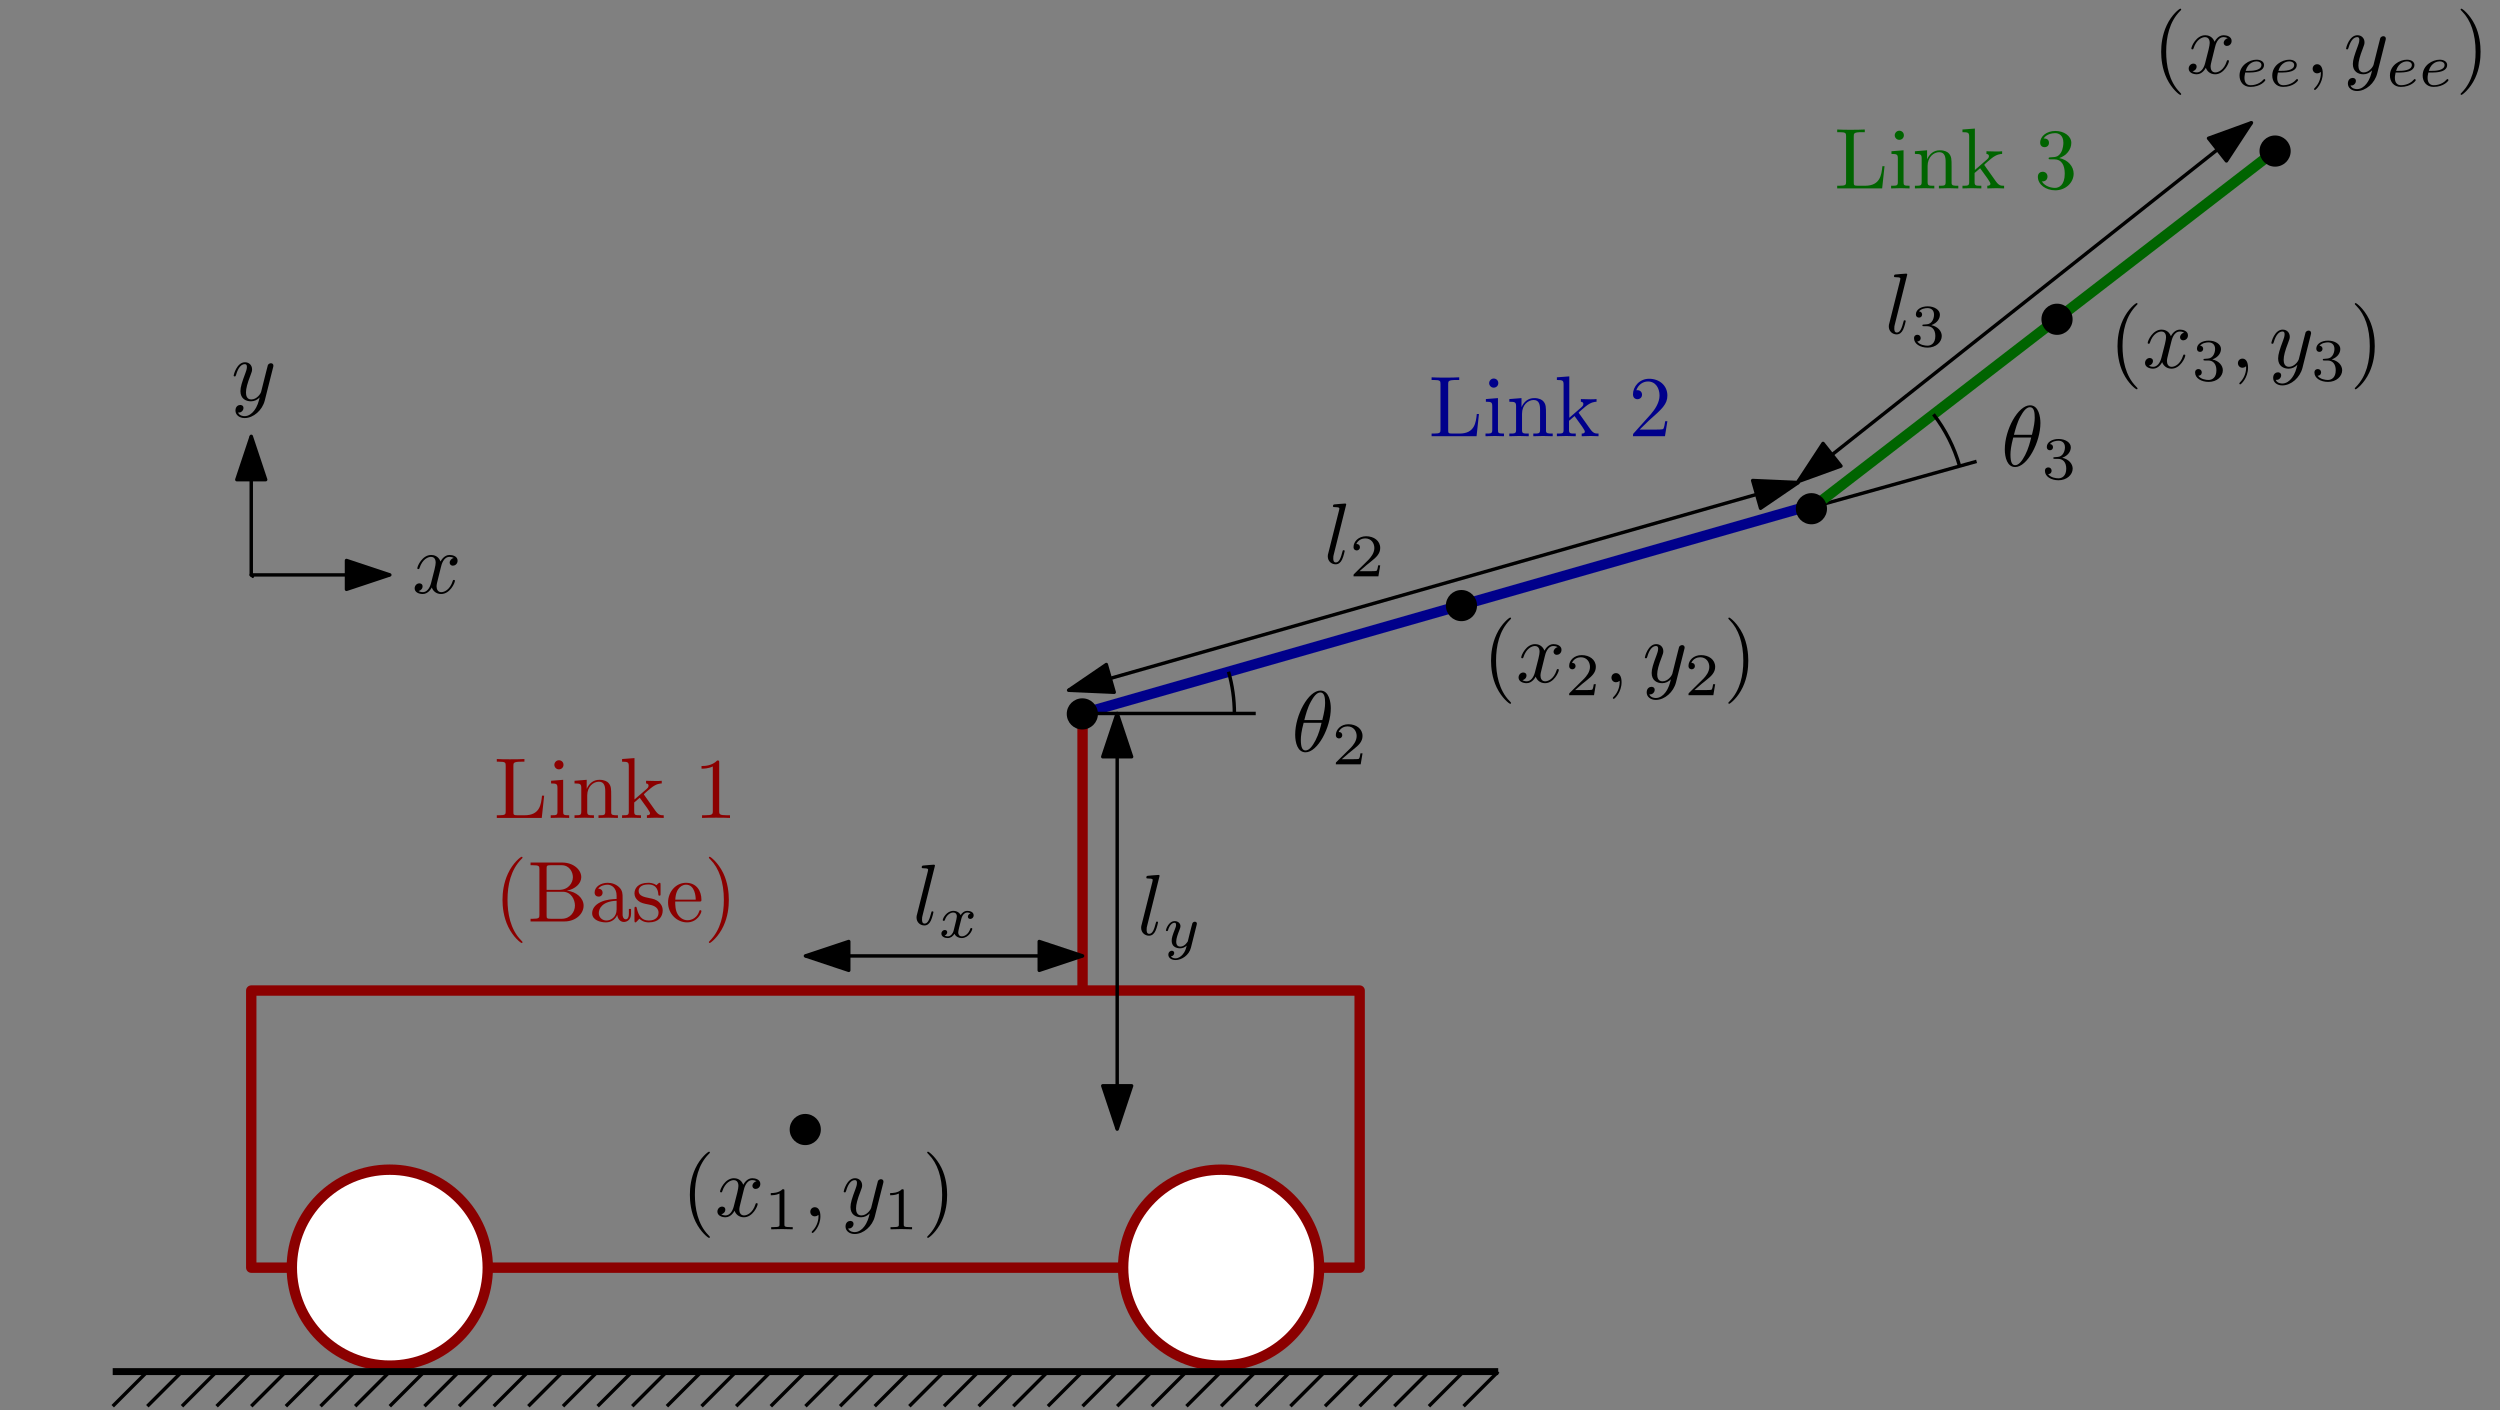 <?xml version="1.0" encoding="UTF-8"?>
<svg xmlns="http://www.w3.org/2000/svg" xmlns:xlink="http://www.w3.org/1999/xlink" width="966pt" height="545pt" viewBox="0 0 966 545" version="1.1">
<rect x="0" y="0" width="966" height="545" fill="#808080" stroke="none"/>
<defs>
<g>
<symbol overflow="visible" id="glyph0-0">
<path style="stroke:none;" d=""/>
</symbol>
<symbol overflow="visible" id="glyph0-1">
<path style="stroke:none;" d="M 15.172 -16.656 C 15.172 -18.859 14.562 -23.5 11.172 -23.5 C 6.531 -23.5 1.406 -14.094 1.406 -6.469 C 1.406 -3.328 2.359 0.359 5.406 0.359 C 10.094 0.359 15.172 -9.203 15.172 -16.656 Z M 4.938 -12.094 C 5.5 -14.234 6.172 -16.891 7.5 -19.266 C 8.406 -20.891 9.625 -22.766 11.125 -22.766 C 12.766 -22.766 12.969 -20.625 12.969 -18.734 C 12.969 -17.094 12.703 -15.391 11.891 -12.094 Z M 11.594 -11.031 C 11.234 -9.5 10.531 -6.672 9.266 -4.266 C 8.094 -2 6.828 -0.359 5.406 -0.359 C 4.297 -0.359 3.594 -1.328 3.594 -4.438 C 3.594 -5.828 3.797 -7.766 4.672 -11.031 Z M 11.594 -11.031 "/>
</symbol>
<symbol overflow="visible" id="glyph0-2">
<path style="stroke:none;" d="M 8.594 -22.766 C 8.594 -22.797 8.594 -23.125 8.172 -23.125 C 7.406 -23.125 4.969 -22.859 4.094 -22.797 C 3.828 -22.766 3.469 -22.734 3.469 -22.094 C 3.469 -21.734 3.797 -21.734 4.297 -21.734 C 5.906 -21.734 5.938 -21.438 5.938 -21.156 L 5.828 -20.5 L 1.641 -3.828 C 1.531 -3.469 1.469 -3.234 1.469 -2.703 C 1.469 -0.797 2.938 0.359 4.5 0.359 C 5.594 0.359 6.438 -0.297 7 -1.5 C 7.594 -2.766 8 -4.703 8 -4.766 C 8 -5.094 7.703 -5.094 7.594 -5.094 C 7.266 -5.094 7.234 -4.969 7.125 -4.5 C 6.562 -2.328 5.938 -0.359 4.594 -0.359 C 3.594 -0.359 3.594 -1.438 3.594 -1.906 C 3.594 -2.703 3.625 -2.859 3.797 -3.5 Z M 8.594 -22.766 "/>
</symbol>
<symbol overflow="visible" id="glyph1-0">
<path style="stroke:none;" d=""/>
</symbol>
<symbol overflow="visible" id="glyph1-1">
<path style="stroke:none;" d="M 11.781 -4.25 L 10.984 -4.25 C 10.922 -3.734 10.688 -2.359 10.375 -2.125 C 10.188 -1.984 8.391 -1.984 8.078 -1.984 L 3.781 -1.984 C 6.234 -4.156 7.047 -4.812 8.438 -5.906 C 10.172 -7.281 11.781 -8.719 11.781 -10.938 C 11.781 -13.766 9.312 -15.484 6.328 -15.484 C 3.422 -15.484 1.469 -13.453 1.469 -11.312 C 1.469 -10.125 2.469 -10 2.703 -10 C 3.266 -10 3.938 -10.406 3.938 -11.25 C 3.938 -11.656 3.781 -12.484 2.562 -12.484 C 3.297 -14.141 4.875 -14.656 5.969 -14.656 C 8.312 -14.656 9.516 -12.828 9.516 -10.938 C 9.516 -8.906 8.078 -7.297 7.328 -6.469 L 1.703 -0.906 C 1.469 -0.703 1.469 -0.656 1.469 0 L 11.078 0 Z M 11.781 -4.25 "/>
</symbol>
<symbol overflow="visible" id="glyph1-2">
<path style="stroke:none;" d="M 6.375 -7.797 C 8.188 -7.797 9.5 -6.531 9.5 -4.031 C 9.5 -1.141 7.812 -0.281 6.469 -0.281 C 5.531 -0.281 3.469 -0.531 2.5 -1.906 C 3.594 -1.953 3.844 -2.734 3.844 -3.219 C 3.844 -3.969 3.297 -4.5 2.562 -4.5 C 1.906 -4.5 1.266 -4.109 1.266 -3.156 C 1.266 -0.953 3.688 0.469 6.516 0.469 C 9.75 0.469 11.984 -1.703 11.984 -4.031 C 11.984 -5.859 10.5 -7.672 7.938 -8.219 C 10.375 -9.094 11.266 -10.844 11.266 -12.266 C 11.266 -14.109 9.141 -15.484 6.562 -15.484 C 3.969 -15.484 1.984 -14.234 1.984 -12.359 C 1.984 -11.578 2.5 -11.125 3.203 -11.125 C 3.922 -11.125 4.391 -11.656 4.391 -12.312 C 4.391 -13 3.922 -13.484 3.203 -13.531 C 4.016 -14.562 5.625 -14.812 6.484 -14.812 C 7.531 -14.812 9 -14.297 9 -12.266 C 9 -11.297 8.672 -10.219 8.078 -9.5 C 7.297 -8.609 6.656 -8.562 5.484 -8.484 C 4.906 -8.438 4.859 -8.438 4.734 -8.422 C 4.688 -8.422 4.5 -8.375 4.5 -8.125 C 4.5 -7.797 4.719 -7.797 5.109 -7.797 Z M 6.375 -7.797 "/>
</symbol>
<symbol overflow="visible" id="glyph2-0">
<path style="stroke:none;" d=""/>
</symbol>
<symbol overflow="visible" id="glyph2-1">
<path style="stroke:none;" d="M 11.031 8 C 11.031 7.906 11.031 7.828 10.469 7.266 C 6.297 3.062 5.234 -3.234 5.234 -8.328 C 5.234 -14.125 6.5 -19.938 10.594 -24.094 C 11.031 -24.5 11.031 -24.562 11.031 -24.656 C 11.031 -24.891 10.891 -25 10.703 -25 C 10.359 -25 7.359 -22.734 5.406 -18.5 C 3.703 -14.828 3.297 -11.125 3.297 -8.328 C 3.297 -5.734 3.672 -1.703 5.5 2.062 C 7.5 6.172 10.359 8.328 10.703 8.328 C 10.891 8.328 11.031 8.234 11.031 8 Z M 11.031 8 "/>
</symbol>
<symbol overflow="visible" id="glyph3-0">
<path style="stroke:none;" d=""/>
</symbol>
<symbol overflow="visible" id="glyph3-1">
<path style="stroke:none;" d="M 11.125 -10.062 C 11.328 -10.938 12.094 -14 14.438 -14 C 14.594 -14 15.391 -14 16.094 -13.562 C 15.172 -13.391 14.5 -12.562 14.5 -11.766 C 14.5 -11.234 14.859 -10.594 15.766 -10.594 C 16.5 -10.594 17.562 -11.203 17.562 -12.531 C 17.562 -14.266 15.594 -14.734 14.469 -14.734 C 12.531 -14.734 11.359 -12.969 10.969 -12.203 C 10.125 -14.391 8.328 -14.734 7.359 -14.734 C 3.906 -14.734 2 -10.438 2 -9.594 C 2 -9.266 2.328 -9.266 2.406 -9.266 C 2.672 -9.266 2.766 -9.328 2.828 -9.625 C 3.969 -13.172 6.172 -14 7.297 -14 C 7.938 -14 9.094 -13.703 9.094 -11.766 C 9.094 -10.734 8.531 -8.5 7.297 -3.828 C 6.766 -1.766 5.594 -0.359 4.125 -0.359 C 3.938 -0.359 3.172 -0.359 2.469 -0.797 C 3.297 -0.969 4.031 -1.672 4.031 -2.594 C 4.031 -3.5 3.297 -3.766 2.797 -3.766 C 1.797 -3.766 0.969 -2.906 0.969 -1.828 C 0.969 -0.297 2.641 0.359 4.094 0.359 C 6.297 0.359 7.5 -1.969 7.594 -2.172 C 8 -0.938 9.203 0.359 11.203 0.359 C 14.625 0.359 16.531 -3.938 16.531 -4.766 C 16.531 -5.094 16.234 -5.094 16.125 -5.094 C 15.828 -5.094 15.766 -4.969 15.703 -4.734 C 14.594 -1.172 12.328 -0.359 11.266 -0.359 C 9.969 -0.359 9.438 -1.438 9.438 -2.562 C 9.438 -3.297 9.625 -4.031 10 -5.5 Z M 11.125 -10.062 "/>
</symbol>
<symbol overflow="visible" id="glyph4-0">
<path style="stroke:none;" d=""/>
</symbol>
<symbol overflow="visible" id="glyph4-1">
<path style="stroke:none;" d="M 5.219 -5.312 C 5.875 -5.312 7.719 -5.359 8.984 -5.812 C 10.703 -6.422 11.031 -7.531 11.031 -8.234 C 11.031 -9.516 9.75 -10.281 8.141 -10.281 C 5.344 -10.281 1.562 -8.141 1.562 -4.156 C 1.562 -1.797 3.031 0.234 5.766 0.234 C 9.703 0.234 11.547 -2.078 11.547 -2.406 C 11.547 -2.547 11.344 -2.797 11.156 -2.797 C 11.016 -2.797 10.969 -2.75 10.781 -2.562 C 8.953 -0.422 6.234 -0.422 5.812 -0.422 C 4.406 -0.422 3.469 -1.359 3.469 -3.25 C 3.469 -3.562 3.469 -4.031 3.75 -5.312 Z M 3.938 -5.969 C 4.906 -9.359 7.484 -9.641 8.141 -9.641 C 9.172 -9.641 10.031 -9.125 10.031 -8.234 C 10.031 -5.969 6.094 -5.969 5.078 -5.969 Z M 3.938 -5.969 "/>
</symbol>
<symbol overflow="visible" id="glyph5-0">
<path style="stroke:none;" d=""/>
</symbol>
<symbol overflow="visible" id="glyph5-1">
<path style="stroke:none;" d="M 6.766 -0.031 C 6.766 -2.234 5.938 -3.531 4.625 -3.531 C 3.531 -3.531 2.859 -2.703 2.859 -1.766 C 2.859 -0.859 3.531 0 4.625 0 C 5.031 0 5.469 -0.141 5.797 -0.438 C 5.906 -0.5 5.938 -0.531 5.969 -0.531 C 6 -0.531 6.031 -0.5 6.031 -0.031 C 6.031 2.438 4.859 4.438 3.766 5.531 C 3.406 5.906 3.406 5.969 3.406 6.062 C 3.406 6.297 3.562 6.438 3.734 6.438 C 4.094 6.438 6.766 3.859 6.766 -0.031 Z M 6.766 -0.031 "/>
</symbol>
<symbol overflow="visible" id="glyph5-2">
<path style="stroke:none;" d="M 16.203 -12.703 C 16.328 -13.172 16.328 -13.234 16.328 -13.469 C 16.328 -14.062 15.859 -14.359 15.359 -14.359 C 15.031 -14.359 14.5 -14.172 14.203 -13.672 C 14.125 -13.5 13.859 -12.469 13.734 -11.859 C 13.5 -11 13.266 -10.094 13.062 -9.203 L 11.562 -3.203 C 11.438 -2.703 10 -0.359 7.797 -0.359 C 6.094 -0.359 5.734 -1.828 5.734 -3.062 C 5.734 -4.594 6.297 -6.672 7.438 -9.594 C 7.969 -10.969 8.094 -11.328 8.094 -12 C 8.094 -13.5 7.031 -14.734 5.359 -14.734 C 2.203 -14.734 0.969 -9.891 0.969 -9.594 C 0.969 -9.266 1.297 -9.266 1.359 -9.266 C 1.703 -9.266 1.734 -9.328 1.906 -9.859 C 2.797 -13 4.125 -14 5.266 -14 C 5.531 -14 6.094 -14 6.094 -12.938 C 6.094 -12.094 5.766 -11.234 5.531 -10.594 C 4.203 -7.062 3.594 -5.172 3.594 -3.594 C 3.594 -0.641 5.703 0.359 7.672 0.359 C 8.969 0.359 10.094 -0.203 11.031 -1.141 C 10.594 0.594 10.203 2.234 8.859 4 C 8 5.125 6.734 6.094 5.203 6.094 C 4.734 6.094 3.234 6 2.672 4.703 C 3.203 4.703 3.625 4.703 4.094 4.297 C 4.438 4 4.766 3.562 4.766 2.938 C 4.766 1.906 3.859 1.766 3.531 1.766 C 2.766 1.766 1.672 2.297 1.672 3.938 C 1.672 5.594 3.141 6.828 5.203 6.828 C 8.625 6.828 12.062 3.797 13 0.031 Z M 16.203 -12.703 "/>
</symbol>
<symbol overflow="visible" id="glyph6-0">
<path style="stroke:none;" d=""/>
</symbol>
<symbol overflow="visible" id="glyph6-1">
<path style="stroke:none;" d="M 5.219 -5.312 C 5.875 -5.312 7.719 -5.359 8.984 -5.812 C 10.703 -6.422 11.031 -7.531 11.031 -8.234 C 11.031 -9.516 9.75 -10.281 8.141 -10.281 C 5.344 -10.281 1.562 -8.141 1.562 -4.156 C 1.562 -1.797 3.031 0.234 5.766 0.234 C 9.703 0.234 11.547 -2.078 11.547 -2.406 C 11.547 -2.547 11.344 -2.797 11.156 -2.797 C 11.016 -2.797 10.969 -2.75 10.781 -2.562 C 8.953 -0.422 6.234 -0.422 5.812 -0.422 C 4.406 -0.422 3.469 -1.359 3.469 -3.25 C 3.469 -3.562 3.469 -4.031 3.75 -5.312 Z M 3.938 -5.969 C 4.906 -9.359 7.484 -9.641 8.141 -9.641 C 9.172 -9.641 10.031 -9.125 10.031 -8.234 C 10.031 -5.969 6.094 -5.969 5.078 -5.969 Z M 3.938 -5.969 "/>
</symbol>
<symbol overflow="visible" id="glyph7-0">
<path style="stroke:none;" d=""/>
</symbol>
<symbol overflow="visible" id="glyph7-1">
<path style="stroke:none;" d="M 9.625 -8.328 C 9.625 -10.938 9.266 -14.969 7.438 -18.734 C 5.438 -22.828 2.562 -25 2.234 -25 C 2.031 -25 1.906 -24.859 1.906 -24.656 C 1.906 -24.562 1.906 -24.5 2.531 -23.891 C 5.797 -20.594 7.703 -15.297 7.703 -8.328 C 7.703 -2.641 6.469 3.234 2.328 7.438 C 1.906 7.828 1.906 7.906 1.906 8 C 1.906 8.203 2.031 8.328 2.234 8.328 C 2.562 8.328 5.562 6.062 7.531 1.828 C 9.234 -1.828 9.625 -5.531 9.625 -8.328 Z M 9.625 -8.328 "/>
</symbol>
<symbol overflow="visible" id="glyph8-0">
<path style="stroke:none;" d=""/>
</symbol>
<symbol overflow="visible" id="glyph8-1">
<path style="stroke:none;" d="M 11.781 -4.25 L 10.984 -4.25 C 10.922 -3.734 10.688 -2.359 10.375 -2.125 C 10.188 -1.984 8.391 -1.984 8.078 -1.984 L 3.781 -1.984 C 6.234 -4.156 7.047 -4.812 8.438 -5.906 C 10.172 -7.281 11.781 -8.719 11.781 -10.938 C 11.781 -13.766 9.312 -15.484 6.328 -15.484 C 3.422 -15.484 1.469 -13.453 1.469 -11.312 C 1.469 -10.125 2.469 -10 2.703 -10 C 3.266 -10 3.938 -10.406 3.938 -11.25 C 3.938 -11.656 3.781 -12.484 2.562 -12.484 C 3.297 -14.141 4.875 -14.656 5.969 -14.656 C 8.312 -14.656 9.516 -12.828 9.516 -10.938 C 9.516 -8.906 8.078 -7.297 7.328 -6.469 L 1.703 -0.906 C 1.469 -0.703 1.469 -0.656 1.469 0 L 11.078 0 Z M 11.781 -4.25 "/>
</symbol>
<symbol overflow="visible" id="glyph8-2">
<path style="stroke:none;" d="M 6.375 -7.797 C 8.188 -7.797 9.5 -6.531 9.5 -4.031 C 9.5 -1.141 7.812 -0.281 6.469 -0.281 C 5.531 -0.281 3.469 -0.531 2.5 -1.906 C 3.594 -1.953 3.844 -2.734 3.844 -3.219 C 3.844 -3.969 3.297 -4.5 2.562 -4.5 C 1.906 -4.5 1.266 -4.109 1.266 -3.156 C 1.266 -0.953 3.688 0.469 6.516 0.469 C 9.75 0.469 11.984 -1.703 11.984 -4.031 C 11.984 -5.859 10.5 -7.672 7.938 -8.219 C 10.375 -9.094 11.266 -10.844 11.266 -12.266 C 11.266 -14.109 9.141 -15.484 6.562 -15.484 C 3.969 -15.484 1.984 -14.234 1.984 -12.359 C 1.984 -11.578 2.5 -11.125 3.203 -11.125 C 3.922 -11.125 4.391 -11.656 4.391 -12.312 C 4.391 -13 3.922 -13.484 3.203 -13.531 C 4.016 -14.562 5.625 -14.812 6.484 -14.812 C 7.531 -14.812 9 -14.297 9 -12.266 C 9 -11.297 8.672 -10.219 8.078 -9.5 C 7.297 -8.609 6.656 -8.562 5.484 -8.484 C 4.906 -8.438 4.859 -8.438 4.734 -8.422 C 4.688 -8.422 4.5 -8.375 4.5 -8.125 C 4.5 -7.797 4.719 -7.797 5.109 -7.797 Z M 6.375 -7.797 "/>
</symbol>
<symbol overflow="visible" id="glyph9-0">
<path style="stroke:none;" d=""/>
</symbol>
<symbol overflow="visible" id="glyph9-1">
<path style="stroke:none;" d="M 5.812 -2.469 C 5.578 -1.672 4.812 -0.422 3.609 -0.422 C 3.547 -0.422 2.844 -0.422 2.359 -0.75 C 3.312 -1.047 3.375 -1.891 3.375 -2.031 C 3.375 -2.547 2.984 -2.891 2.453 -2.891 C 1.797 -2.891 1.125 -2.328 1.125 -1.469 C 1.125 -0.297 2.422 0.234 3.562 0.234 C 4.641 0.234 5.594 -0.438 6.188 -1.422 C 6.734 -0.188 8.031 0.234 8.953 0.234 C 11.641 0.234 13.062 -2.688 13.062 -3.328 C 13.062 -3.641 12.766 -3.641 12.688 -3.641 C 12.359 -3.641 12.344 -3.516 12.25 -3.25 C 11.75 -1.641 10.359 -0.422 9.047 -0.422 C 8.125 -0.422 7.625 -1.047 7.625 -1.938 C 7.625 -2.547 8.188 -4.672 8.844 -7.25 C 9.312 -9.047 10.359 -9.641 11.125 -9.641 C 11.172 -9.641 11.891 -9.641 12.391 -9.312 C 11.641 -9.094 11.359 -8.438 11.359 -8.031 C 11.359 -7.516 11.75 -7.156 12.297 -7.156 C 12.828 -7.156 13.594 -7.609 13.594 -8.578 C 13.594 -9.891 12.109 -10.281 11.172 -10.281 C 10 -10.281 9.078 -9.516 8.562 -8.625 C 8.141 -9.594 7.062 -10.281 5.766 -10.281 C 3.156 -10.281 1.656 -7.422 1.656 -6.719 C 1.656 -6.422 1.984 -6.422 2.047 -6.422 C 2.359 -6.422 2.375 -6.516 2.5 -6.812 C 3.078 -8.625 4.547 -9.641 5.688 -9.641 C 6.469 -9.641 7.094 -9.219 7.094 -8.094 C 7.094 -7.625 6.812 -6.469 6.609 -5.672 Z M 5.812 -2.469 "/>
</symbol>
<symbol overflow="visible" id="glyph9-2">
<path style="stroke:none;" d="M 12.969 -8.797 C 13.062 -9.125 13.062 -9.172 13.062 -9.312 C 13.062 -9.781 12.688 -10.047 12.297 -10.047 C 12.031 -10.047 11.594 -9.938 11.344 -9.5 C 11.266 -9.359 11.078 -8.609 10.969 -8.141 L 10.469 -6.203 C 10.328 -5.641 9.609 -2.703 9.547 -2.453 C 9.516 -2.453 8.484 -0.422 6.672 -0.422 C 5.078 -0.422 5.078 -1.938 5.078 -2.359 C 5.078 -3.609 5.625 -5.078 6.328 -6.875 C 6.609 -7.625 6.719 -7.906 6.719 -8.312 C 6.719 -9.422 5.766 -10.281 4.5 -10.281 C 2.141 -10.281 1.094 -7.109 1.094 -6.719 C 1.094 -6.422 1.422 -6.422 1.5 -6.422 C 1.812 -6.422 1.844 -6.531 1.906 -6.781 C 2.5 -8.719 3.5 -9.641 4.438 -9.641 C 4.828 -9.641 5.016 -9.375 5.016 -8.812 C 5.016 -8.281 4.812 -7.766 4.688 -7.469 C 3.562 -4.625 3.328 -3.75 3.328 -2.734 C 3.328 -2.328 3.328 -1.234 4.25 -0.484 C 4.969 0.109 5.953 0.234 6.578 0.234 C 7.516 0.234 8.344 -0.109 9.125 -0.812 C 8.812 0.469 8.562 1.453 7.578 2.609 C 6.953 3.328 6.016 4.109 4.781 4.109 C 4.625 4.109 3.516 4.109 3.031 3.328 C 4.297 3.203 4.297 2.078 4.297 2.047 C 4.297 1.312 3.609 1.172 3.375 1.172 C 2.797 1.172 2.031 1.641 2.031 2.703 C 2.031 3.891 3.156 4.766 4.812 4.766 C 7.156 4.766 10.031 2.938 10.75 0.016 Z M 12.969 -8.797 "/>
</symbol>
<symbol overflow="visible" id="glyph10-0">
<path style="stroke:none;" d=""/>
</symbol>
<symbol overflow="visible" id="glyph10-1">
<path style="stroke:none;" d="M 11.781 -4.25 L 10.984 -4.25 C 10.922 -3.734 10.688 -2.359 10.375 -2.125 C 10.188 -1.984 8.391 -1.984 8.078 -1.984 L 3.781 -1.984 C 6.234 -4.156 7.047 -4.812 8.438 -5.906 C 10.172 -7.281 11.781 -8.719 11.781 -10.938 C 11.781 -13.766 9.312 -15.484 6.328 -15.484 C 3.422 -15.484 1.469 -13.453 1.469 -11.312 C 1.469 -10.125 2.469 -10 2.703 -10 C 3.266 -10 3.938 -10.406 3.938 -11.25 C 3.938 -11.656 3.781 -12.484 2.562 -12.484 C 3.297 -14.141 4.875 -14.656 5.969 -14.656 C 8.312 -14.656 9.516 -12.828 9.516 -10.938 C 9.516 -8.906 8.078 -7.297 7.328 -6.469 L 1.703 -0.906 C 1.469 -0.703 1.469 -0.656 1.469 0 L 11.078 0 Z M 11.781 -4.25 "/>
</symbol>
<symbol overflow="visible" id="glyph10-2">
<path style="stroke:none;" d="M 7.812 -14.844 C 7.812 -15.469 7.766 -15.484 7.109 -15.484 C 5.625 -14.016 3.5 -14 2.547 -14 L 2.547 -13.156 C 3.109 -13.156 4.641 -13.156 5.922 -13.812 L 5.922 -1.906 C 5.922 -1.141 5.922 -0.844 3.594 -0.844 L 2.703 -0.844 L 2.703 0 C 3.125 -0.016 6 -0.094 6.859 -0.094 C 7.578 -0.094 10.516 -0.016 11.031 0 L 11.031 -0.844 L 10.141 -0.844 C 7.812 -0.844 7.812 -1.141 7.812 -1.906 Z M 7.812 -14.844 "/>
</symbol>
<symbol overflow="visible" id="glyph10-3">
<path style="stroke:none;" d="M 6.375 -7.797 C 8.188 -7.797 9.5 -6.531 9.5 -4.031 C 9.5 -1.141 7.812 -0.281 6.469 -0.281 C 5.531 -0.281 3.469 -0.531 2.5 -1.906 C 3.594 -1.953 3.844 -2.734 3.844 -3.219 C 3.844 -3.969 3.297 -4.5 2.562 -4.5 C 1.906 -4.5 1.266 -4.109 1.266 -3.156 C 1.266 -0.953 3.688 0.469 6.516 0.469 C 9.75 0.469 11.984 -1.703 11.984 -4.031 C 11.984 -5.859 10.5 -7.672 7.938 -8.219 C 10.375 -9.094 11.266 -10.844 11.266 -12.266 C 11.266 -14.109 9.141 -15.484 6.562 -15.484 C 3.969 -15.484 1.984 -14.234 1.984 -12.359 C 1.984 -11.578 2.5 -11.125 3.203 -11.125 C 3.922 -11.125 4.391 -11.656 4.391 -12.312 C 4.391 -13 3.922 -13.484 3.203 -13.531 C 4.016 -14.562 5.625 -14.812 6.484 -14.812 C 7.531 -14.812 9 -14.297 9 -12.266 C 9 -11.297 8.672 -10.219 8.078 -9.5 C 7.297 -8.609 6.656 -8.562 5.484 -8.484 C 4.906 -8.438 4.859 -8.438 4.734 -8.422 C 4.688 -8.422 4.5 -8.375 4.5 -8.125 C 4.5 -7.797 4.719 -7.797 5.109 -7.797 Z M 6.375 -7.797 "/>
</symbol>
<symbol overflow="visible" id="glyph11-0">
<path style="stroke:none;" d=""/>
</symbol>
<symbol overflow="visible" id="glyph11-1">
<path style="stroke:none;" d="M 6.766 -0.031 C 6.766 -2.234 5.938 -3.531 4.625 -3.531 C 3.531 -3.531 2.859 -2.703 2.859 -1.766 C 2.859 -0.859 3.531 0 4.625 0 C 5.031 0 5.469 -0.141 5.797 -0.438 C 5.906 -0.5 5.938 -0.531 5.969 -0.531 C 6 -0.531 6.031 -0.5 6.031 -0.031 C 6.031 2.438 4.859 4.438 3.766 5.531 C 3.406 5.906 3.406 5.969 3.406 6.062 C 3.406 6.297 3.562 6.438 3.734 6.438 C 4.094 6.438 6.766 3.859 6.766 -0.031 Z M 6.766 -0.031 "/>
</symbol>
<symbol overflow="visible" id="glyph11-2">
<path style="stroke:none;" d="M 16.203 -12.703 C 16.328 -13.172 16.328 -13.234 16.328 -13.469 C 16.328 -14.062 15.859 -14.359 15.359 -14.359 C 15.031 -14.359 14.5 -14.172 14.203 -13.672 C 14.125 -13.5 13.859 -12.469 13.734 -11.859 C 13.5 -11 13.266 -10.094 13.062 -9.203 L 11.562 -3.203 C 11.438 -2.703 10 -0.359 7.797 -0.359 C 6.094 -0.359 5.734 -1.828 5.734 -3.062 C 5.734 -4.594 6.297 -6.672 7.438 -9.594 C 7.969 -10.969 8.094 -11.328 8.094 -12 C 8.094 -13.5 7.031 -14.734 5.359 -14.734 C 2.203 -14.734 0.969 -9.891 0.969 -9.594 C 0.969 -9.266 1.297 -9.266 1.359 -9.266 C 1.703 -9.266 1.734 -9.328 1.906 -9.859 C 2.797 -13 4.125 -14 5.266 -14 C 5.531 -14 6.094 -14 6.094 -12.938 C 6.094 -12.094 5.766 -11.234 5.531 -10.594 C 4.203 -7.062 3.594 -5.172 3.594 -3.594 C 3.594 -0.641 5.703 0.359 7.672 0.359 C 8.969 0.359 10.094 -0.203 11.031 -1.141 C 10.594 0.594 10.203 2.234 8.859 4 C 8 5.125 6.734 6.094 5.203 6.094 C 4.734 6.094 3.234 6 2.672 4.703 C 3.203 4.703 3.625 4.703 4.094 4.297 C 4.438 4 4.766 3.562 4.766 2.938 C 4.766 1.906 3.859 1.766 3.531 1.766 C 2.766 1.766 1.672 2.297 1.672 3.938 C 1.672 5.594 3.141 6.828 5.203 6.828 C 8.625 6.828 12.062 3.797 13 0.031 Z M 16.203 -12.703 "/>
</symbol>
<symbol overflow="visible" id="glyph12-0">
<path style="stroke:none;" d=""/>
</symbol>
<symbol overflow="visible" id="glyph12-1">
<path style="stroke:none;" d="M 11.781 -4.25 L 10.984 -4.25 C 10.922 -3.734 10.688 -2.359 10.375 -2.125 C 10.188 -1.984 8.391 -1.984 8.078 -1.984 L 3.781 -1.984 C 6.234 -4.156 7.047 -4.812 8.438 -5.906 C 10.172 -7.281 11.781 -8.719 11.781 -10.938 C 11.781 -13.766 9.312 -15.484 6.328 -15.484 C 3.422 -15.484 1.469 -13.453 1.469 -11.312 C 1.469 -10.125 2.469 -10 2.703 -10 C 3.266 -10 3.938 -10.406 3.938 -11.25 C 3.938 -11.656 3.781 -12.484 2.562 -12.484 C 3.297 -14.141 4.875 -14.656 5.969 -14.656 C 8.312 -14.656 9.516 -12.828 9.516 -10.938 C 9.516 -8.906 8.078 -7.297 7.328 -6.469 L 1.703 -0.906 C 1.469 -0.703 1.469 -0.656 1.469 0 L 11.078 0 Z M 11.781 -4.25 "/>
</symbol>
<symbol overflow="visible" id="glyph12-2">
<path style="stroke:none;" d="M 7.812 -14.844 C 7.812 -15.469 7.766 -15.484 7.109 -15.484 C 5.625 -14.016 3.5 -14 2.547 -14 L 2.547 -13.156 C 3.109 -13.156 4.641 -13.156 5.922 -13.812 L 5.922 -1.906 C 5.922 -1.141 5.922 -0.844 3.594 -0.844 L 2.703 -0.844 L 2.703 0 C 3.125 -0.016 6 -0.094 6.859 -0.094 C 7.578 -0.094 10.516 -0.016 11.031 0 L 11.031 -0.844 L 10.141 -0.844 C 7.812 -0.844 7.812 -1.141 7.812 -1.906 Z M 7.812 -14.844 "/>
</symbol>
<symbol overflow="visible" id="glyph12-3">
<path style="stroke:none;" d="M 6.375 -7.797 C 8.188 -7.797 9.5 -6.531 9.5 -4.031 C 9.5 -1.141 7.812 -0.281 6.469 -0.281 C 5.531 -0.281 3.469 -0.531 2.5 -1.906 C 3.594 -1.953 3.844 -2.734 3.844 -3.219 C 3.844 -3.969 3.297 -4.5 2.562 -4.5 C 1.906 -4.5 1.266 -4.109 1.266 -3.156 C 1.266 -0.953 3.688 0.469 6.516 0.469 C 9.75 0.469 11.984 -1.703 11.984 -4.031 C 11.984 -5.859 10.5 -7.672 7.938 -8.219 C 10.375 -9.094 11.266 -10.844 11.266 -12.266 C 11.266 -14.109 9.141 -15.484 6.562 -15.484 C 3.969 -15.484 1.984 -14.234 1.984 -12.359 C 1.984 -11.578 2.5 -11.125 3.203 -11.125 C 3.922 -11.125 4.391 -11.656 4.391 -12.312 C 4.391 -13 3.922 -13.484 3.203 -13.531 C 4.016 -14.562 5.625 -14.812 6.484 -14.812 C 7.531 -14.812 9 -14.297 9 -12.266 C 9 -11.297 8.672 -10.219 8.078 -9.5 C 7.297 -8.609 6.656 -8.562 5.484 -8.484 C 4.906 -8.438 4.859 -8.438 4.734 -8.422 C 4.688 -8.422 4.5 -8.375 4.5 -8.125 C 4.5 -7.797 4.719 -7.797 5.109 -7.797 Z M 6.375 -7.797 "/>
</symbol>
<symbol overflow="visible" id="glyph13-0">
<path style="stroke:none;" d=""/>
</symbol>
<symbol overflow="visible" id="glyph13-1">
<path style="stroke:none;" d="M 9.625 -8.328 C 9.625 -10.938 9.266 -14.969 7.438 -18.734 C 5.438 -22.828 2.562 -25 2.234 -25 C 2.031 -25 1.906 -24.859 1.906 -24.656 C 1.906 -24.562 1.906 -24.5 2.531 -23.891 C 5.797 -20.594 7.703 -15.297 7.703 -8.328 C 7.703 -2.641 6.469 3.234 2.328 7.438 C 1.906 7.828 1.906 7.906 1.906 8 C 1.906 8.203 2.031 8.328 2.234 8.328 C 2.562 8.328 5.562 6.062 7.531 1.828 C 9.234 -1.828 9.625 -5.531 9.625 -8.328 Z M 9.625 -8.328 "/>
</symbol>
<symbol overflow="visible" id="glyph14-0">
<path style="stroke:none;" d=""/>
</symbol>
<symbol overflow="visible" id="glyph14-1">
<path style="stroke:none;" d="M 19.391 -8.594 L 18.562 -8.594 C 18.203 -5.203 17.734 -1.031 11.859 -1.031 L 9.125 -1.031 C 7.562 -1.031 7.5 -1.266 7.5 -2.359 L 7.5 -20.125 C 7.5 -21.266 7.5 -21.734 10.672 -21.734 L 11.766 -21.734 L 11.766 -22.766 C 10.562 -22.656 7.531 -22.656 6.172 -22.656 C 4.859 -22.656 2.266 -22.656 1.094 -22.766 L 1.094 -21.734 L 1.906 -21.734 C 4.469 -21.734 4.531 -21.359 4.531 -20.156 L 4.531 -2.594 C 4.531 -1.406 4.469 -1.031 1.906 -1.031 L 1.094 -1.031 L 1.094 0 L 18.469 0 Z M 19.391 -8.594 "/>
</symbol>
<symbol overflow="visible" id="glyph14-2">
<path style="stroke:none;" d="M 5.906 -14.734 L 1.234 -14.359 L 1.234 -13.328 C 3.406 -13.328 3.703 -13.125 3.703 -11.5 L 3.703 -2.531 C 3.703 -1.031 3.328 -1.031 1.094 -1.031 L 1.094 0 C 2.172 -0.031 3.969 -0.094 4.766 -0.094 C 5.938 -0.094 7.094 -0.031 8.234 0 L 8.234 -1.031 C 6.031 -1.031 5.906 -1.203 5.906 -2.5 Z M 6.031 -20.531 C 6.031 -21.594 5.203 -22.297 4.266 -22.297 C 3.234 -22.297 2.5 -21.391 2.5 -20.531 C 2.5 -19.625 3.234 -18.766 4.266 -18.766 C 5.203 -18.766 6.031 -19.469 6.031 -20.531 Z M 6.031 -20.531 "/>
</symbol>
<symbol overflow="visible" id="glyph14-3">
<path style="stroke:none;" d="M 3.672 -11.469 L 3.672 -2.531 C 3.672 -1.031 3.297 -1.031 1.062 -1.031 L 1.062 0 C 2.234 -0.031 3.938 -0.094 4.828 -0.094 C 5.703 -0.094 7.438 -0.031 8.562 0 L 8.562 -1.031 C 6.328 -1.031 5.969 -1.031 5.969 -2.531 L 5.969 -8.672 C 5.969 -12.125 8.328 -14 10.469 -14 C 12.562 -14 12.938 -12.203 12.938 -10.297 L 12.938 -2.531 C 12.938 -1.031 12.562 -1.031 10.328 -1.031 L 10.328 0 C 11.5 -0.031 13.203 -0.094 14.094 -0.094 C 14.969 -0.094 16.703 -0.031 17.828 0 L 17.828 -1.031 C 16.094 -1.031 15.266 -1.031 15.234 -2.031 L 15.234 -8.406 C 15.234 -11.266 15.234 -12.297 14.203 -13.5 C 13.734 -14.062 12.625 -14.734 10.703 -14.734 C 8.266 -14.734 6.703 -13.297 5.766 -11.234 L 5.766 -14.734 L 1.062 -14.359 L 1.062 -13.328 C 3.406 -13.328 3.672 -13.094 3.672 -11.469 Z M 3.672 -11.469 "/>
</symbol>
<symbol overflow="visible" id="glyph14-4">
<path style="stroke:none;" d="M 3.531 -2.531 C 3.531 -1.031 3.172 -1.031 0.938 -1.031 L 0.938 0 C 2.031 -0.031 3.594 -0.094 4.562 -0.094 C 5.562 -0.094 6.906 -0.062 8.234 0 L 8.234 -1.031 C 6 -1.031 5.625 -1.031 5.625 -2.531 L 5.625 -5.969 L 7.766 -7.797 C 10.328 -4.266 11.734 -2.406 11.734 -1.797 C 11.734 -1.172 11.172 -1.031 10.531 -1.031 L 10.531 0 C 11.469 -0.031 13.438 -0.094 14.125 -0.094 C 15.094 -0.094 16.062 -0.062 17.031 0 L 17.031 -1.031 C 15.797 -1.031 15.062 -1.031 13.797 -2.797 L 9.562 -8.766 C 9.531 -8.828 9.359 -9.031 9.359 -9.125 C 9.359 -9.266 11.734 -11.266 12.062 -11.531 C 14.172 -13.234 15.562 -13.297 16.266 -13.328 L 16.266 -14.359 C 15.297 -14.266 14.859 -14.266 13.938 -14.266 C 12.734 -14.266 10.672 -14.328 10.203 -14.359 L 10.203 -13.328 C 10.828 -13.297 11.172 -12.938 11.172 -12.5 C 11.172 -11.828 10.703 -11.438 10.438 -11.203 L 5.734 -7.125 L 5.734 -23.125 L 0.938 -22.766 L 0.938 -21.734 C 3.266 -21.734 3.531 -21.5 3.531 -19.859 Z M 3.531 -2.531 "/>
</symbol>
<symbol overflow="visible" id="glyph14-5">
<path style="stroke:none;" d="M 9.797 -21.328 C 9.797 -22.125 9.797 -22.203 9.031 -22.203 C 6.969 -20.062 4.031 -20.062 2.969 -20.062 L 2.969 -19.031 C 3.625 -19.031 5.594 -19.031 7.328 -19.891 L 7.328 -2.641 C 7.328 -1.438 7.234 -1.031 4.234 -1.031 L 3.172 -1.031 L 3.172 0 C 4.328 -0.094 7.234 -0.094 8.562 -0.094 C 9.891 -0.094 12.797 -0.094 13.969 0 L 13.969 -1.031 L 12.891 -1.031 C 9.891 -1.031 9.797 -1.406 9.797 -2.641 Z M 9.797 -21.328 "/>
</symbol>
<symbol overflow="visible" id="glyph15-0">
<path style="stroke:none;" d=""/>
</symbol>
<symbol overflow="visible" id="glyph15-1">
<path style="stroke:none;" d="M 11.031 8 C 11.031 7.906 11.031 7.828 10.469 7.266 C 6.297 3.062 5.234 -3.234 5.234 -8.328 C 5.234 -14.125 6.5 -19.938 10.594 -24.094 C 11.031 -24.5 11.031 -24.562 11.031 -24.656 C 11.031 -24.891 10.891 -25 10.703 -25 C 10.359 -25 7.359 -22.734 5.406 -18.5 C 3.703 -14.828 3.297 -11.125 3.297 -8.328 C 3.297 -5.734 3.672 -1.703 5.5 2.062 C 7.5 6.172 10.359 8.328 10.703 8.328 C 10.891 8.328 11.031 8.234 11.031 8 Z M 11.031 8 "/>
</symbol>
<symbol overflow="visible" id="glyph15-2">
<path style="stroke:none;" d="M 7.406 -12.203 L 7.406 -20.391 C 7.406 -21.5 7.469 -21.734 9.031 -21.734 L 13.172 -21.734 C 16.391 -21.734 17.562 -18.891 17.562 -17.125 C 17.562 -15 15.938 -12.203 12.234 -12.203 Z M 15.266 -11.891 C 18.5 -12.531 20.797 -14.672 20.797 -17.125 C 20.797 -20.031 17.734 -22.766 13.391 -22.766 L 1.203 -22.766 L 1.203 -21.734 L 2 -21.734 C 4.562 -21.734 4.625 -21.359 4.625 -20.156 L 4.625 -2.594 C 4.625 -1.406 4.562 -1.031 2 -1.031 L 1.203 -1.031 L 1.203 0 L 14.266 0 C 18.703 0 21.703 -2.969 21.703 -6.094 C 21.703 -9 18.969 -11.5 15.266 -11.891 Z M 13.203 -1.031 L 9.031 -1.031 C 7.469 -1.031 7.406 -1.266 7.406 -2.359 L 7.406 -11.469 L 13.672 -11.469 C 16.969 -11.469 18.359 -8.359 18.359 -6.125 C 18.359 -3.766 16.625 -1.031 13.203 -1.031 Z M 13.203 -1.031 "/>
</symbol>
<symbol overflow="visible" id="glyph15-3">
<path style="stroke:none;" d="M 11.094 -2.531 C 11.234 -1.203 12.125 0.203 13.703 0.203 C 14.391 0.203 16.438 -0.266 16.438 -2.969 L 16.438 -4.828 L 15.594 -4.828 L 15.594 -2.969 C 15.594 -1.031 14.766 -0.828 14.391 -0.828 C 13.297 -0.828 13.172 -2.328 13.172 -2.5 L 13.172 -9.172 C 13.172 -10.562 13.172 -11.859 11.969 -13.094 C 10.672 -14.391 9 -14.938 7.406 -14.938 C 4.672 -14.938 2.359 -13.359 2.359 -11.172 C 2.359 -10.172 3.031 -9.594 3.906 -9.594 C 4.828 -9.594 5.438 -10.266 5.438 -11.125 C 5.438 -11.531 5.266 -12.625 3.734 -12.672 C 4.625 -13.828 6.266 -14.203 7.328 -14.203 C 8.969 -14.203 10.859 -12.891 10.859 -9.938 L 10.859 -8.703 C 9.172 -8.594 6.828 -8.5 4.734 -7.5 C 2.234 -6.359 1.406 -4.625 1.406 -3.172 C 1.406 -0.469 4.625 0.359 6.734 0.359 C 8.938 0.359 10.469 -0.969 11.094 -2.531 Z M 10.859 -8 L 10.859 -4.672 C 10.859 -1.5 8.469 -0.359 6.969 -0.359 C 5.328 -0.359 3.969 -1.531 3.969 -3.203 C 3.969 -5.031 5.359 -7.797 10.859 -8 Z M 10.859 -8 "/>
</symbol>
<symbol overflow="visible" id="glyph15-4">
<path style="stroke:none;" d="M 6.938 -6.469 C 7.672 -6.328 10.391 -5.797 10.391 -3.406 C 10.391 -1.703 9.234 -0.359 6.625 -0.359 C 3.828 -0.359 2.641 -2.266 2 -5.094 C 1.906 -5.531 1.859 -5.672 1.531 -5.672 C 1.094 -5.672 1.094 -5.438 1.094 -4.828 L 1.094 -0.438 C 1.094 0.141 1.094 0.359 1.469 0.359 C 1.641 0.359 1.672 0.328 2.297 -0.297 C 2.359 -0.359 2.359 -0.438 2.969 -1.062 C 4.438 0.328 5.938 0.359 6.625 0.359 C 10.469 0.359 12 -1.859 12 -4.266 C 12 -6.031 11 -7.031 10.594 -7.438 C 9.5 -8.5 8.203 -8.766 6.797 -9.031 C 4.938 -9.406 2.703 -9.828 2.703 -11.766 C 2.703 -12.938 3.562 -14.297 6.438 -14.297 C 10.094 -14.297 10.266 -11.297 10.328 -10.266 C 10.359 -9.969 10.672 -9.969 10.734 -9.969 C 11.172 -9.969 11.172 -10.125 11.172 -10.766 L 11.172 -14.125 C 11.172 -14.703 11.172 -14.938 10.797 -14.938 C 10.625 -14.938 10.562 -14.938 10.125 -14.531 C 10.031 -14.391 9.703 -14.094 9.562 -14 C 8.297 -14.938 6.938 -14.938 6.438 -14.938 C 2.359 -14.938 1.094 -12.703 1.094 -10.828 C 1.094 -9.672 1.641 -8.734 2.531 -8 C 3.594 -7.125 4.531 -6.938 6.938 -6.469 Z M 6.938 -6.469 "/>
</symbol>
<symbol overflow="visible" id="glyph15-5">
<path style="stroke:none;" d="M 3.734 -8.406 C 3.938 -13.359 6.734 -14.203 7.859 -14.203 C 11.297 -14.203 11.625 -9.703 11.625 -8.406 Z M 3.703 -7.703 L 13 -7.703 C 13.734 -7.703 13.828 -7.703 13.828 -8.406 C 13.828 -11.703 12.031 -14.938 7.859 -14.938 C 4 -14.938 0.938 -11.5 0.938 -7.328 C 0.938 -2.859 4.438 0.359 8.266 0.359 C 12.328 0.359 13.828 -3.328 13.828 -3.969 C 13.828 -4.297 13.562 -4.359 13.391 -4.359 C 13.094 -4.359 13.031 -4.172 12.969 -3.906 C 11.797 -0.469 8.797 -0.469 8.469 -0.469 C 6.797 -0.469 5.469 -1.469 4.703 -2.703 C 3.703 -4.297 3.703 -6.5 3.703 -7.703 Z M 3.703 -7.703 "/>
</symbol>
<symbol overflow="visible" id="glyph15-6">
<path style="stroke:none;" d="M 9.625 -8.328 C 9.625 -10.938 9.266 -14.969 7.438 -18.734 C 5.438 -22.828 2.562 -25 2.234 -25 C 2.031 -25 1.906 -24.859 1.906 -24.656 C 1.906 -24.562 1.906 -24.5 2.531 -23.891 C 5.797 -20.594 7.703 -15.297 7.703 -8.328 C 7.703 -2.641 6.469 3.234 2.328 7.438 C 1.906 7.828 1.906 7.906 1.906 8 C 1.906 8.203 2.031 8.328 2.234 8.328 C 2.562 8.328 5.562 6.062 7.531 1.828 C 9.234 -1.828 9.625 -5.531 9.625 -8.328 Z M 9.625 -8.328 "/>
</symbol>
<symbol overflow="visible" id="glyph16-0">
<path style="stroke:none;" d=""/>
</symbol>
<symbol overflow="visible" id="glyph16-1">
<path style="stroke:none;" d="M 19.391 -8.594 L 18.562 -8.594 C 18.203 -5.203 17.734 -1.031 11.859 -1.031 L 9.125 -1.031 C 7.562 -1.031 7.5 -1.266 7.5 -2.359 L 7.5 -20.125 C 7.5 -21.266 7.5 -21.734 10.672 -21.734 L 11.766 -21.734 L 11.766 -22.766 C 10.562 -22.656 7.531 -22.656 6.172 -22.656 C 4.859 -22.656 2.266 -22.656 1.094 -22.766 L 1.094 -21.734 L 1.906 -21.734 C 4.469 -21.734 4.531 -21.359 4.531 -20.156 L 4.531 -2.594 C 4.531 -1.406 4.469 -1.031 1.906 -1.031 L 1.094 -1.031 L 1.094 0 L 18.469 0 Z M 19.391 -8.594 "/>
</symbol>
<symbol overflow="visible" id="glyph16-2">
<path style="stroke:none;" d="M 5.906 -14.734 L 1.234 -14.359 L 1.234 -13.328 C 3.406 -13.328 3.703 -13.125 3.703 -11.5 L 3.703 -2.531 C 3.703 -1.031 3.328 -1.031 1.094 -1.031 L 1.094 0 C 2.172 -0.031 3.969 -0.094 4.766 -0.094 C 5.938 -0.094 7.094 -0.031 8.234 0 L 8.234 -1.031 C 6.031 -1.031 5.906 -1.203 5.906 -2.5 Z M 6.031 -20.531 C 6.031 -21.594 5.203 -22.297 4.266 -22.297 C 3.234 -22.297 2.5 -21.391 2.5 -20.531 C 2.5 -19.625 3.234 -18.766 4.266 -18.766 C 5.203 -18.766 6.031 -19.469 6.031 -20.531 Z M 6.031 -20.531 "/>
</symbol>
<symbol overflow="visible" id="glyph16-3">
<path style="stroke:none;" d="M 3.672 -11.469 L 3.672 -2.531 C 3.672 -1.031 3.297 -1.031 1.062 -1.031 L 1.062 0 C 2.234 -0.031 3.938 -0.094 4.828 -0.094 C 5.703 -0.094 7.438 -0.031 8.562 0 L 8.562 -1.031 C 6.328 -1.031 5.969 -1.031 5.969 -2.531 L 5.969 -8.672 C 5.969 -12.125 8.328 -14 10.469 -14 C 12.562 -14 12.938 -12.203 12.938 -10.297 L 12.938 -2.531 C 12.938 -1.031 12.562 -1.031 10.328 -1.031 L 10.328 0 C 11.5 -0.031 13.203 -0.094 14.094 -0.094 C 14.969 -0.094 16.703 -0.031 17.828 0 L 17.828 -1.031 C 16.094 -1.031 15.266 -1.031 15.234 -2.031 L 15.234 -8.406 C 15.234 -11.266 15.234 -12.297 14.203 -13.5 C 13.734 -14.062 12.625 -14.734 10.703 -14.734 C 8.266 -14.734 6.703 -13.297 5.766 -11.234 L 5.766 -14.734 L 1.062 -14.359 L 1.062 -13.328 C 3.406 -13.328 3.672 -13.094 3.672 -11.469 Z M 3.672 -11.469 "/>
</symbol>
<symbol overflow="visible" id="glyph16-4">
<path style="stroke:none;" d="M 3.531 -2.531 C 3.531 -1.031 3.172 -1.031 0.938 -1.031 L 0.938 0 C 2.031 -0.031 3.594 -0.094 4.562 -0.094 C 5.562 -0.094 6.906 -0.062 8.234 0 L 8.234 -1.031 C 6 -1.031 5.625 -1.031 5.625 -2.531 L 5.625 -5.969 L 7.766 -7.797 C 10.328 -4.266 11.734 -2.406 11.734 -1.797 C 11.734 -1.172 11.172 -1.031 10.531 -1.031 L 10.531 0 C 11.469 -0.031 13.438 -0.094 14.125 -0.094 C 15.094 -0.094 16.062 -0.062 17.031 0 L 17.031 -1.031 C 15.797 -1.031 15.062 -1.031 13.797 -2.797 L 9.562 -8.766 C 9.531 -8.828 9.359 -9.031 9.359 -9.125 C 9.359 -9.266 11.734 -11.266 12.062 -11.531 C 14.172 -13.234 15.562 -13.297 16.266 -13.328 L 16.266 -14.359 C 15.297 -14.266 14.859 -14.266 13.938 -14.266 C 12.734 -14.266 10.672 -14.328 10.203 -14.359 L 10.203 -13.328 C 10.828 -13.297 11.172 -12.938 11.172 -12.5 C 11.172 -11.828 10.703 -11.438 10.438 -11.203 L 5.734 -7.125 L 5.734 -23.125 L 0.938 -22.766 L 0.938 -21.734 C 3.266 -21.734 3.531 -21.5 3.531 -19.859 Z M 3.531 -2.531 "/>
</symbol>
<symbol overflow="visible" id="glyph16-5">
<path style="stroke:none;" d="M 4.234 -2.562 L 7.766 -6 C 12.969 -10.594 14.969 -12.391 14.969 -15.734 C 14.969 -19.531 11.969 -22.203 7.906 -22.203 C 4.125 -22.203 1.672 -19.125 1.672 -16.172 C 1.672 -14.297 3.328 -14.297 3.438 -14.297 C 4 -14.297 5.172 -14.703 5.172 -16.062 C 5.172 -16.938 4.562 -17.797 3.406 -17.797 C 3.141 -17.797 3.062 -17.797 2.969 -17.766 C 3.734 -19.938 5.531 -21.156 7.469 -21.156 C 10.5 -21.156 11.938 -18.469 11.938 -15.734 C 11.938 -13.062 10.266 -10.438 8.438 -8.359 L 2.031 -1.234 C 1.672 -0.859 1.672 -0.797 1.672 0 L 14.031 0 L 14.969 -5.797 L 14.125 -5.797 C 13.969 -4.797 13.734 -3.328 13.391 -2.828 C 13.172 -2.562 10.969 -2.562 10.234 -2.562 Z M 4.234 -2.562 "/>
</symbol>
<symbol overflow="visible" id="glyph16-6">
<path style="stroke:none;" d="M 9.672 -11.734 C 12.391 -12.625 14.328 -14.969 14.328 -17.594 C 14.328 -20.328 11.391 -22.203 8.203 -22.203 C 4.828 -22.203 2.297 -20.203 2.297 -17.656 C 2.297 -16.562 3.031 -15.938 4 -15.938 C 5.031 -15.938 5.703 -16.656 5.703 -17.625 C 5.703 -19.297 4.125 -19.297 3.625 -19.297 C 4.672 -20.938 6.859 -21.359 8.062 -21.359 C 9.438 -21.359 11.266 -20.625 11.266 -17.625 C 11.266 -17.234 11.203 -15.297 10.328 -13.828 C 9.328 -12.234 8.203 -12.125 7.359 -12.094 C 7.094 -12.062 6.297 -12 6.062 -12 C 5.797 -11.969 5.562 -11.938 5.562 -11.594 C 5.562 -11.234 5.797 -11.234 6.359 -11.234 L 7.828 -11.234 C 10.562 -11.234 11.797 -8.969 11.797 -5.703 C 11.797 -1.172 9.5 -0.203 8.031 -0.203 C 6.594 -0.203 4.094 -0.766 2.938 -2.734 C 4.094 -2.562 5.125 -3.297 5.125 -4.562 C 5.125 -5.766 4.234 -6.438 3.266 -6.438 C 2.469 -6.438 1.406 -5.969 1.406 -4.5 C 1.406 -1.469 4.5 0.734 8.125 0.734 C 12.203 0.734 15.234 -2.297 15.234 -5.703 C 15.234 -8.438 13.125 -11.031 9.672 -11.734 Z M 9.672 -11.734 "/>
</symbol>
<symbol overflow="visible" id="glyph17-0">
<path style="stroke:none;" d=""/>
</symbol>
<symbol overflow="visible" id="glyph17-1">
<path style="stroke:none;" d="M 11.125 -10.062 C 11.328 -10.938 12.094 -14 14.438 -14 C 14.594 -14 15.391 -14 16.094 -13.562 C 15.172 -13.391 14.5 -12.562 14.5 -11.766 C 14.5 -11.234 14.859 -10.594 15.766 -10.594 C 16.5 -10.594 17.562 -11.203 17.562 -12.531 C 17.562 -14.266 15.594 -14.734 14.469 -14.734 C 12.531 -14.734 11.359 -12.969 10.969 -12.203 C 10.125 -14.391 8.328 -14.734 7.359 -14.734 C 3.906 -14.734 2 -10.438 2 -9.594 C 2 -9.266 2.328 -9.266 2.406 -9.266 C 2.672 -9.266 2.766 -9.328 2.828 -9.625 C 3.969 -13.172 6.172 -14 7.297 -14 C 7.938 -14 9.094 -13.703 9.094 -11.766 C 9.094 -10.734 8.531 -8.5 7.297 -3.828 C 6.766 -1.766 5.594 -0.359 4.125 -0.359 C 3.938 -0.359 3.172 -0.359 2.469 -0.797 C 3.297 -0.969 4.031 -1.672 4.031 -2.594 C 4.031 -3.5 3.297 -3.766 2.797 -3.766 C 1.797 -3.766 0.969 -2.906 0.969 -1.828 C 0.969 -0.297 2.641 0.359 4.094 0.359 C 6.297 0.359 7.5 -1.969 7.594 -2.172 C 8 -0.938 9.203 0.359 11.203 0.359 C 14.625 0.359 16.531 -3.938 16.531 -4.766 C 16.531 -5.094 16.234 -5.094 16.125 -5.094 C 15.828 -5.094 15.766 -4.969 15.703 -4.734 C 14.594 -1.172 12.328 -0.359 11.266 -0.359 C 9.969 -0.359 9.438 -1.438 9.438 -2.562 C 9.438 -3.297 9.625 -4.031 10 -5.5 Z M 11.125 -10.062 "/>
</symbol>
<symbol overflow="visible" id="glyph18-0">
<path style="stroke:none;" d=""/>
</symbol>
<symbol overflow="visible" id="glyph18-1">
<path style="stroke:none;" d="M 16.203 -12.703 C 16.328 -13.172 16.328 -13.234 16.328 -13.469 C 16.328 -14.062 15.859 -14.359 15.359 -14.359 C 15.031 -14.359 14.5 -14.172 14.203 -13.672 C 14.125 -13.5 13.859 -12.469 13.734 -11.859 C 13.5 -11 13.266 -10.094 13.062 -9.203 L 11.562 -3.203 C 11.438 -2.703 10 -0.359 7.797 -0.359 C 6.094 -0.359 5.734 -1.828 5.734 -3.062 C 5.734 -4.594 6.297 -6.672 7.438 -9.594 C 7.969 -10.969 8.094 -11.328 8.094 -12 C 8.094 -13.5 7.031 -14.734 5.359 -14.734 C 2.203 -14.734 0.969 -9.891 0.969 -9.594 C 0.969 -9.266 1.297 -9.266 1.359 -9.266 C 1.703 -9.266 1.734 -9.328 1.906 -9.859 C 2.797 -13 4.125 -14 5.266 -14 C 5.531 -14 6.094 -14 6.094 -12.938 C 6.094 -12.094 5.766 -11.234 5.531 -10.594 C 4.203 -7.062 3.594 -5.172 3.594 -3.594 C 3.594 -0.641 5.703 0.359 7.672 0.359 C 8.969 0.359 10.094 -0.203 11.031 -1.141 C 10.594 0.594 10.203 2.234 8.859 4 C 8 5.125 6.734 6.094 5.203 6.094 C 4.734 6.094 3.234 6 2.672 4.703 C 3.203 4.703 3.625 4.703 4.094 4.297 C 4.438 4 4.766 3.562 4.766 2.938 C 4.766 1.906 3.859 1.766 3.531 1.766 C 2.766 1.766 1.672 2.297 1.672 3.938 C 1.672 5.594 3.141 6.828 5.203 6.828 C 8.625 6.828 12.062 3.797 13 0.031 Z M 16.203 -12.703 "/>
</symbol>
</g>
</defs>
<g id="surface3670">
<path style="fill:none;stroke-width:0.4;stroke-linecap:butt;stroke-linejoin:round;stroke:rgb(0%,0%,0%);stroke-opacity:1;stroke-miterlimit:10;" d="M 331.784 620.511 L 391.244 637.112 " transform="matrix(3.346,0,0,-3.346,-545.351,2310.047)"/>
<path style="fill:none;stroke-width:1.2;stroke-linecap:butt;stroke-linejoin:round;stroke:rgb(54.5%,0%,0%);stroke-opacity:1;stroke-miterlimit:10;" d="M 192 576 L 192 544.001 L 320 544.001 L 320 576 Z M 192 576 " transform="matrix(3.346,0,0,-3.346,-545.351,2310.047)"/>
<path style="fill-rule:evenodd;fill:rgb(100%,100%,100%);fill-opacity:1;stroke-width:1.2;stroke-linecap:butt;stroke-linejoin:round;stroke:rgb(54.5%,0%,0%);stroke-opacity:1;stroke-miterlimit:10;" d="M 219.314 544.001 C 219.314 550.248 214.248 555.314 208 555.314 C 201.752 555.314 196.686 550.248 196.686 544.001 C 196.686 537.752 201.752 532.686 208 532.686 C 214.248 532.686 219.314 537.752 219.314 544.001 Z M 219.314 544.001 " transform="matrix(3.346,0,0,-3.346,-545.351,2310.047)"/>
<path style="fill-rule:evenodd;fill:rgb(100%,100%,100%);fill-opacity:1;stroke-width:1.2;stroke-linecap:butt;stroke-linejoin:round;stroke:rgb(54.5%,0%,0%);stroke-opacity:1;stroke-miterlimit:10;" d="M 315.314 544.001 C 315.314 550.248 310.249 555.314 304 555.314 C 297.751 555.314 292.687 550.248 292.687 544.001 C 292.687 537.752 297.751 532.686 304 532.686 C 310.249 532.686 315.314 537.752 315.314 544.001 Z M 315.314 544.001 " transform="matrix(3.346,0,0,-3.346,-545.351,2310.047)"/>
<path style="fill:none;stroke-width:1.2;stroke-linecap:butt;stroke-linejoin:round;stroke:rgb(0%,0%,54.5%);stroke-opacity:1;stroke-miterlimit:10;" d="M 288 608 L 372 632 " transform="matrix(3.346,0,0,-3.346,-545.351,2310.047)"/>
<g style="fill:rgb(0%,0%,0%);fill-opacity:1;">
  <use xlink:href="#glyph0-1" x="499.05" y="290.331"/>
</g>
<g style="fill:rgb(0%,0%,0%);fill-opacity:1;">
  <use xlink:href="#glyph1-1" x="514.698" y="295.33"/>
</g>
<g style="fill:rgb(0%,0%,0%);fill-opacity:1;">
  <use xlink:href="#glyph2-1" x="831.778" y="28.345"/>
</g>
<g style="fill:rgb(0%,0%,0%);fill-opacity:1;">
  <use xlink:href="#glyph3-1" x="844.739" y="28.345"/>
</g>
<g style="fill:rgb(0%,0%,0%);fill-opacity:1;">
  <use xlink:href="#glyph4-1" x="863.789" y="33.347"/>
  <use xlink:href="#glyph4-1" x="876.436" y="33.347"/>
</g>
<g style="fill:rgb(0%,0%,0%);fill-opacity:1;">
  <use xlink:href="#glyph5-1" x="890.749" y="28.345"/>
  <use xlink:href="#glyph5-2" x="905.549" y="28.345"/>
</g>
<g style="fill:rgb(0%,0%,0%);fill-opacity:1;">
  <use xlink:href="#glyph6-1" x="921.908" y="33.347"/>
  <use xlink:href="#glyph6-1" x="934.554" y="33.347"/>
</g>
<g style="fill:rgb(0%,0%,0%);fill-opacity:1;">
  <use xlink:href="#glyph7-1" x="948.868" y="28.345"/>
</g>
<g style="fill:rgb(0%,0%,0%);fill-opacity:1;">
  <use xlink:href="#glyph0-2" x="511.586" y="217.691"/>
</g>
<g style="fill:rgb(0%,0%,0%);fill-opacity:1;">
  <use xlink:href="#glyph8-1" x="521.533" y="222.69"/>
</g>
<path style="fill:none;stroke-width:1.2;stroke-linecap:butt;stroke-linejoin:round;stroke:rgb(0%,39.2%,0%);stroke-opacity:1;stroke-miterlimit:10;" d="M 372.202 631.698 L 425.755 673.003 " transform="matrix(3.346,0,0,-3.346,-545.351,2310.047)"/>
<g style="fill:rgb(0%,0%,0%);fill-opacity:1;">
  <use xlink:href="#glyph0-1" x="773.249" y="180.106"/>
</g>
<g style="fill:rgb(0%,0%,0%);fill-opacity:1;">
  <use xlink:href="#glyph1-2" x="788.897" y="185.105"/>
</g>
<g style="fill:rgb(0%,0%,0%);fill-opacity:1;">
  <use xlink:href="#glyph0-2" x="728.365" y="128.854"/>
</g>
<g style="fill:rgb(0%,0%,0%);fill-opacity:1;">
  <use xlink:href="#glyph8-2" x="738.312" y="133.853"/>
</g>
<path style="fill:none;stroke-width:1.2;stroke-linecap:butt;stroke-linejoin:round;stroke:rgb(54.5%,0%,0%);stroke-opacity:1;stroke-miterlimit:10;" d="M 288 608 L 288 576 " transform="matrix(3.346,0,0,-3.346,-545.351,2310.047)"/>
<path style=" stroke:none;fill-rule:evenodd;fill:rgb(0%,0%,0%);fill-opacity:1;" d="M 424.238 275.852 C 424.238 272.527 421.539 269.832 418.215 269.832 C 414.887 269.832 412.191 272.527 412.191 275.852 C 412.191 279.18 414.887 281.875 418.215 281.875 C 421.539 281.875 424.238 279.18 424.238 275.852 Z M 424.238 275.852 "/>
<g style="fill:rgb(0%,0%,0%);fill-opacity:1;">
  <use xlink:href="#glyph0-2" x="352.68" y="357.238"/>
</g>
<g style="fill:rgb(0%,0%,0%);fill-opacity:1;">
  <use xlink:href="#glyph9-1" x="362.627" y="362.236"/>
</g>
<g style="fill:rgb(0%,0%,0%);fill-opacity:1;">
  <use xlink:href="#glyph0-2" x="439.471" y="361.196"/>
</g>
<g style="fill:rgb(0%,0%,0%);fill-opacity:1;">
  <use xlink:href="#glyph9-2" x="449.417" y="366.195"/>
</g>
<path style=" stroke:none;fill-rule:evenodd;fill:rgb(0%,0%,0%);fill-opacity:1;" d="M 800.855 123.367 C 800.855 120.043 798.16 117.344 794.836 117.344 C 791.508 117.344 788.812 120.043 788.812 123.367 C 788.812 126.695 791.508 129.391 794.836 129.391 C 798.16 129.391 800.855 126.695 800.855 123.367 Z M 800.855 123.367 "/>
<path style="fill:none;stroke-width:0.4;stroke-linecap:butt;stroke-linejoin:round;stroke:rgb(0%,0%,0%);stroke-opacity:1;stroke-miterlimit:10;" d="M 256 580 L 288 580 " transform="matrix(3.346,0,0,-3.346,-545.351,2310.047)"/>
<path style="fill-rule:evenodd;fill:rgb(0%,0%,0%);fill-opacity:1;stroke-width:0.4;stroke-linecap:butt;stroke-linejoin:round;stroke:rgb(0%,0%,0%);stroke-opacity:1;stroke-miterlimit:10;" d="M 288 580 L 283 581.665 L 283 578.336 Z M 288 580 " transform="matrix(3.346,0,0,-3.346,-545.351,2310.047)"/>
<path style="fill-rule:evenodd;fill:rgb(0%,0%,0%);fill-opacity:1;stroke-width:0.4;stroke-linecap:butt;stroke-linejoin:round;stroke:rgb(0%,0%,0%);stroke-opacity:1;stroke-miterlimit:10;" d="M 256 580 L 261 578.336 L 261 581.665 Z M 256 580 " transform="matrix(3.346,0,0,-3.346,-545.351,2310.047)"/>
<path style="fill:none;stroke-width:0.4;stroke-linecap:butt;stroke-linejoin:round;stroke:rgb(0%,0%,0%);stroke-opacity:1;stroke-miterlimit:10;" d="M 292 608 L 292 560.001 " transform="matrix(3.346,0,0,-3.346,-545.351,2310.047)"/>
<path style="fill-rule:evenodd;fill:rgb(0%,0%,0%);fill-opacity:1;stroke-width:0.4;stroke-linecap:butt;stroke-linejoin:round;stroke:rgb(0%,0%,0%);stroke-opacity:1;stroke-miterlimit:10;" d="M 292 560.001 L 293.665 565 L 290.335 565 Z M 292 560.001 " transform="matrix(3.346,0,0,-3.346,-545.351,2310.047)"/>
<path style="fill-rule:evenodd;fill:rgb(0%,0%,0%);fill-opacity:1;stroke-width:0.4;stroke-linecap:butt;stroke-linejoin:round;stroke:rgb(0%,0%,0%);stroke-opacity:1;stroke-miterlimit:10;" d="M 292 608 L 290.335 603 L 293.665 603 Z M 292 608 " transform="matrix(3.346,0,0,-3.346,-545.351,2310.047)"/>
<path style="fill:none;stroke-width:0.4;stroke-linecap:butt;stroke-linejoin:round;stroke:rgb(0%,0%,0%);stroke-opacity:1;stroke-miterlimit:10;" d="M 288 608 L 308 608 " transform="matrix(3.346,0,0,-3.346,-545.351,2310.047)"/>
<path style="fill:none;stroke-width:0.4;stroke-linecap:butt;stroke-linejoin:round;stroke:rgb(0%,0%,0%);stroke-opacity:1;stroke-miterlimit:10;" d="M 286.392 610.681 L 370.653 634.667 " transform="matrix(3.346,0,0,-3.346,-545.351,2310.047)"/>
<path style="fill-rule:evenodd;fill:rgb(0%,0%,0%);fill-opacity:1;stroke-width:0.4;stroke-linecap:butt;stroke-linejoin:round;stroke:rgb(0%,0%,0%);stroke-opacity:1;stroke-miterlimit:10;" d="M 370.653 634.667 L 365.387 634.899 L 366.299 631.697 Z M 370.653 634.667 " transform="matrix(3.346,0,0,-3.346,-545.351,2310.047)"/>
<path style="fill-rule:evenodd;fill:rgb(0%,0%,0%);fill-opacity:1;stroke-width:0.4;stroke-linecap:butt;stroke-linejoin:round;stroke:rgb(0%,0%,0%);stroke-opacity:1;stroke-miterlimit:10;" d="M 286.392 610.681 L 291.657 610.449 L 290.745 613.651 Z M 286.392 610.681 " transform="matrix(3.346,0,0,-3.346,-545.351,2310.047)"/>
<g style="fill:rgb(0%,0%,0%);fill-opacity:1;">
  <use xlink:href="#glyph2-1" x="572.841" y="263.621"/>
</g>
<g style="fill:rgb(0%,0%,0%);fill-opacity:1;">
  <use xlink:href="#glyph3-1" x="585.802" y="263.621"/>
</g>
<g style="fill:rgb(0%,0%,0%);fill-opacity:1;">
  <use xlink:href="#glyph10-1" x="604.852" y="268.622"/>
</g>
<g style="fill:rgb(0%,0%,0%);fill-opacity:1;">
  <use xlink:href="#glyph11-1" x="619.808" y="263.621"/>
  <use xlink:href="#glyph11-2" x="634.607" y="263.621"/>
</g>
<g style="fill:rgb(0%,0%,0%);fill-opacity:1;">
  <use xlink:href="#glyph12-1" x="650.963" y="268.622"/>
</g>
<g style="fill:rgb(0%,0%,0%);fill-opacity:1;">
  <use xlink:href="#glyph13-1" x="665.915" y="263.621"/>
</g>
<g style="fill:rgb(0%,0%,0%);fill-opacity:1;">
  <use xlink:href="#glyph2-1" x="263.27" y="469.998"/>
</g>
<g style="fill:rgb(0%,0%,0%);fill-opacity:1;">
  <use xlink:href="#glyph3-1" x="276.232" y="469.998"/>
</g>
<g style="fill:rgb(0%,0%,0%);fill-opacity:1;">
  <use xlink:href="#glyph10-2" x="295.282" y="475"/>
</g>
<g style="fill:rgb(0%,0%,0%);fill-opacity:1;">
  <use xlink:href="#glyph11-1" x="310.238" y="469.998"/>
  <use xlink:href="#glyph11-2" x="325.037" y="469.998"/>
</g>
<g style="fill:rgb(0%,0%,0%);fill-opacity:1;">
  <use xlink:href="#glyph12-2" x="341.393" y="475"/>
</g>
<g style="fill:rgb(0%,0%,0%);fill-opacity:1;">
  <use xlink:href="#glyph13-1" x="356.345" y="469.998"/>
</g>
<path style="fill:none;stroke-width:0.4;stroke-linecap:butt;stroke-linejoin:round;stroke:rgb(0%,0%,0%);stroke-opacity:1;stroke-miterlimit:10;" d="M 370.626 634.774 L 422.984 676.22 " transform="matrix(3.346,0,0,-3.346,-545.351,2310.047)"/>
<path style="fill-rule:evenodd;fill:rgb(0%,0%,0%);fill-opacity:1;stroke-width:0.4;stroke-linecap:butt;stroke-linejoin:round;stroke:rgb(0%,0%,0%);stroke-opacity:1;stroke-miterlimit:10;" d="M 422.984 676.22 L 418.03 674.422 L 420.097 671.811 Z M 422.984 676.22 " transform="matrix(3.346,0,0,-3.346,-545.351,2310.047)"/>
<path style="fill-rule:evenodd;fill:rgb(0%,0%,0%);fill-opacity:1;stroke-width:0.4;stroke-linecap:butt;stroke-linejoin:round;stroke:rgb(0%,0%,0%);stroke-opacity:1;stroke-miterlimit:10;" d="M 370.626 634.774 L 375.58 636.572 L 373.513 639.183 Z M 370.626 634.774 " transform="matrix(3.346,0,0,-3.346,-545.351,2310.047)"/>
<g style="fill:rgb(0%,0%,0%);fill-opacity:1;">
  <use xlink:href="#glyph2-1" x="814.907" y="142.098"/>
</g>
<g style="fill:rgb(0%,0%,0%);fill-opacity:1;">
  <use xlink:href="#glyph3-1" x="827.868" y="142.098"/>
</g>
<g style="fill:rgb(0%,0%,0%);fill-opacity:1;">
  <use xlink:href="#glyph10-3" x="846.919" y="147.1"/>
</g>
<g style="fill:rgb(0%,0%,0%);fill-opacity:1;">
  <use xlink:href="#glyph11-1" x="861.874" y="142.098"/>
  <use xlink:href="#glyph11-2" x="876.674" y="142.098"/>
</g>
<g style="fill:rgb(0%,0%,0%);fill-opacity:1;">
  <use xlink:href="#glyph12-3" x="893.03" y="147.1"/>
</g>
<g style="fill:rgb(0%,0%,0%);fill-opacity:1;">
  <use xlink:href="#glyph13-1" x="907.982" y="142.098"/>
</g>
<path style=" stroke:none;fill-rule:evenodd;fill:rgb(0%,0%,0%);fill-opacity:1;" d="M 317.172 436.445 C 317.172 433.121 314.477 430.426 311.152 430.426 C 307.824 430.426 305.129 433.121 305.129 436.445 C 305.129 439.773 307.824 442.469 311.152 442.469 C 314.477 442.469 317.172 439.773 317.172 436.445 Z M 317.172 436.445 "/>
<path style=" stroke:none;fill-rule:evenodd;fill:rgb(0%,0%,0%);fill-opacity:1;" d="M 570.727 233.996 C 570.727 230.672 568.027 227.977 564.703 227.977 C 561.379 227.977 558.68 230.672 558.68 233.996 C 558.68 237.324 561.379 240.02 564.703 240.02 C 568.027 240.02 570.727 237.324 570.727 233.996 Z M 570.727 233.996 "/>
<path style="fill:none;stroke-width:0.4;stroke-linecap:butt;stroke-linejoin:round;stroke:rgb(0%,0%,0%);stroke-opacity:1;stroke-miterlimit:10;" d="M 305.535 608 C 305.535 609.629 305.309 611.251 304.861 612.816 " transform="matrix(3.346,0,0,-3.346,-545.351,2310.047)"/>
<path style=" stroke:none;fill-rule:evenodd;fill:rgb(0%,0%,0%);fill-opacity:1;" d="M 885.121 58.371 C 885.121 55.047 882.426 52.348 879.102 52.348 C 875.773 52.348 873.078 55.047 873.078 58.371 C 873.078 61.699 875.773 64.395 879.102 64.395 C 882.426 64.395 885.121 61.699 885.121 58.371 Z M 885.121 58.371 "/>
<path style="fill:none;stroke-width:0.4;stroke-linecap:butt;stroke-linejoin:round;stroke:rgb(0%,0%,0%);stroke-opacity:1;stroke-miterlimit:10;" d="M 389.284 636.565 C 388.667 638.731 387.643 640.761 386.266 642.545 " transform="matrix(3.346,0,0,-3.346,-545.351,2310.047)"/>
<path style=" stroke:none;fill-rule:evenodd;fill:rgb(0%,0%,0%);fill-opacity:1;" d="M 705.953 196.566 C 705.953 193.242 703.258 190.547 699.93 190.547 C 696.605 190.547 693.906 193.242 693.906 196.566 C 693.906 199.895 696.605 202.59 699.93 202.59 C 703.258 202.59 705.953 199.895 705.953 196.566 Z M 705.953 196.566 "/>
<g style="fill:rgb(54.5%,0%,0%);fill-opacity:1;">
  <use xlink:href="#glyph14-1" x="190.869" y="316.051"/>
  <use xlink:href="#glyph14-2" x="211.701" y="316.051"/>
  <use xlink:href="#glyph14-3" x="220.934" y="316.051"/>
  <use xlink:href="#glyph14-4" x="239.434" y="316.051"/>
  <use xlink:href="#glyph14-5" x="268.099" y="316.051"/>
</g>
<g style="fill:rgb(54.5%,0%,0%);fill-opacity:1;">
  <use xlink:href="#glyph15-1" x="190.869" y="356.049"/>
  <use xlink:href="#glyph15-2" x="203.802" y="356.049"/>
  <use xlink:href="#glyph15-3" x="227.401" y="356.049"/>
  <use xlink:href="#glyph15-4" x="244.067" y="356.049"/>
  <use xlink:href="#glyph15-5" x="257.2" y="356.049"/>
  <use xlink:href="#glyph15-6" x="271.999" y="356.049"/>
</g>
<g style="fill:rgb(0%,0%,54.5%);fill-opacity:1;">
  <use xlink:href="#glyph16-1" x="552.075" y="168.559"/>
  <use xlink:href="#glyph16-2" x="572.908" y="168.559"/>
  <use xlink:href="#glyph16-3" x="582.141" y="168.559"/>
  <use xlink:href="#glyph16-4" x="600.64" y="168.559"/>
  <use xlink:href="#glyph16-5" x="629.306" y="168.559"/>
</g>
<g style="fill:rgb(0%,39.2%,0%);fill-opacity:1;">
  <use xlink:href="#glyph16-1" x="708.793" y="72.805"/>
  <use xlink:href="#glyph16-2" x="729.626" y="72.805"/>
  <use xlink:href="#glyph16-3" x="738.859" y="72.805"/>
  <use xlink:href="#glyph16-4" x="757.358" y="72.805"/>
  <use xlink:href="#glyph16-6" x="786.023" y="72.805"/>
</g>
<path style="fill:none;stroke-width:0.4;stroke-linecap:butt;stroke-linejoin:round;stroke:rgb(0%,0%,0%);stroke-opacity:1;stroke-miterlimit:10;" d="M 208 624 L 192 624 L 192.315 623.792 " transform="matrix(3.346,0,0,-3.346,-545.351,2310.047)"/>
<path style="fill-rule:evenodd;fill:rgb(0%,0%,0%);fill-opacity:1;stroke-width:0.4;stroke-linecap:butt;stroke-linejoin:round;stroke:rgb(0%,0%,0%);stroke-opacity:1;stroke-miterlimit:10;" d="M 208 624 L 203 625.665 L 203 622.335 Z M 208 624 " transform="matrix(3.346,0,0,-3.346,-545.351,2310.047)"/>
<path style="fill:none;stroke-width:0.4;stroke-linecap:butt;stroke-linejoin:round;stroke:rgb(0%,0%,0%);stroke-opacity:1;stroke-miterlimit:10;" d="M 192 640 L 192 624 L 192.315 623.792 " transform="matrix(3.346,0,0,-3.346,-545.351,2310.047)"/>
<path style="fill-rule:evenodd;fill:rgb(0%,0%,0%);fill-opacity:1;stroke-width:0.4;stroke-linecap:butt;stroke-linejoin:round;stroke:rgb(0%,0%,0%);stroke-opacity:1;stroke-miterlimit:10;" d="M 192 640 L 190.336 635 L 193.665 635 Z M 192 640 " transform="matrix(3.346,0,0,-3.346,-545.351,2310.047)"/>
<g style="fill:rgb(0%,0%,0%);fill-opacity:1;">
  <use xlink:href="#glyph17-1" x="159.253" y="229.171"/>
</g>
<g style="fill:rgb(0%,0%,0%);fill-opacity:1;">
  <use xlink:href="#glyph18-1" x="89.31" y="154.711"/>
</g>
<path style="fill:none;stroke-width:0.8;stroke-linecap:butt;stroke-linejoin:round;stroke:rgb(0%,0%,0%);stroke-opacity:1;stroke-miterlimit:10;" d="M 176.001 531.999 L 336 531.999 " transform="matrix(3.346,0,0,-3.346,-545.351,2310.047)"/>
<path style="fill:none;stroke-width:0.4;stroke-linecap:butt;stroke-linejoin:round;stroke:rgb(0%,0%,0%);stroke-opacity:1;stroke-miterlimit:10;" d="M 200 531.999 L 196 527.999 " transform="matrix(3.346,0,0,-3.346,-545.351,2310.047)"/>
<path style="fill:none;stroke-width:0.4;stroke-linecap:butt;stroke-linejoin:round;stroke:rgb(0%,0%,0%);stroke-opacity:1;stroke-miterlimit:10;" d="M 204 531.999 L 200 527.999 " transform="matrix(3.346,0,0,-3.346,-545.351,2310.047)"/>
<path style="fill:none;stroke-width:0.4;stroke-linecap:butt;stroke-linejoin:round;stroke:rgb(0%,0%,0%);stroke-opacity:1;stroke-miterlimit:10;" d="M 208 531.999 L 204 527.999 " transform="matrix(3.346,0,0,-3.346,-545.351,2310.047)"/>
<path style="fill:none;stroke-width:0.4;stroke-linecap:butt;stroke-linejoin:round;stroke:rgb(0%,0%,0%);stroke-opacity:1;stroke-miterlimit:10;" d="M 212 531.999 L 208 527.999 " transform="matrix(3.346,0,0,-3.346,-545.351,2310.047)"/>
<path style="fill:none;stroke-width:0.4;stroke-linecap:butt;stroke-linejoin:round;stroke:rgb(0%,0%,0%);stroke-opacity:1;stroke-miterlimit:10;" d="M 216 531.999 L 212 527.999 " transform="matrix(3.346,0,0,-3.346,-545.351,2310.047)"/>
<path style="fill:none;stroke-width:0.4;stroke-linecap:butt;stroke-linejoin:round;stroke:rgb(0%,0%,0%);stroke-opacity:1;stroke-miterlimit:10;" d="M 220 531.999 L 216 527.999 " transform="matrix(3.346,0,0,-3.346,-545.351,2310.047)"/>
<path style="fill:none;stroke-width:0.4;stroke-linecap:butt;stroke-linejoin:round;stroke:rgb(0%,0%,0%);stroke-opacity:1;stroke-miterlimit:10;" d="M 224 531.999 L 220 527.999 " transform="matrix(3.346,0,0,-3.346,-545.351,2310.047)"/>
<path style="fill:none;stroke-width:0.4;stroke-linecap:butt;stroke-linejoin:round;stroke:rgb(0%,0%,0%);stroke-opacity:1;stroke-miterlimit:10;" d="M 196 531.999 L 192 527.999 " transform="matrix(3.346,0,0,-3.346,-545.351,2310.047)"/>
<path style="fill:none;stroke-width:0.4;stroke-linecap:butt;stroke-linejoin:round;stroke:rgb(0%,0%,0%);stroke-opacity:1;stroke-miterlimit:10;" d="M 184.001 531.999 L 180.001 527.999 " transform="matrix(3.346,0,0,-3.346,-545.351,2310.047)"/>
<path style="fill:none;stroke-width:0.4;stroke-linecap:butt;stroke-linejoin:round;stroke:rgb(0%,0%,0%);stroke-opacity:1;stroke-miterlimit:10;" d="M 188.001 531.999 L 184.001 527.999 " transform="matrix(3.346,0,0,-3.346,-545.351,2310.047)"/>
<path style="fill:none;stroke-width:0.4;stroke-linecap:butt;stroke-linejoin:round;stroke:rgb(0%,0%,0%);stroke-opacity:1;stroke-miterlimit:10;" d="M 192 531.999 L 188.001 527.999 " transform="matrix(3.346,0,0,-3.346,-545.351,2310.047)"/>
<path style="fill:none;stroke-width:0.4;stroke-linecap:butt;stroke-linejoin:round;stroke:rgb(0%,0%,0%);stroke-opacity:1;stroke-miterlimit:10;" d="M 228 531.999 L 224 527.999 " transform="matrix(3.346,0,0,-3.346,-545.351,2310.047)"/>
<path style="fill:none;stroke-width:0.4;stroke-linecap:butt;stroke-linejoin:round;stroke:rgb(0%,0%,0%);stroke-opacity:1;stroke-miterlimit:10;" d="M 232 531.999 L 228 527.999 " transform="matrix(3.346,0,0,-3.346,-545.351,2310.047)"/>
<path style="fill:none;stroke-width:0.4;stroke-linecap:butt;stroke-linejoin:round;stroke:rgb(0%,0%,0%);stroke-opacity:1;stroke-miterlimit:10;" d="M 236 531.999 L 232 527.999 " transform="matrix(3.346,0,0,-3.346,-545.351,2310.047)"/>
<path style="fill:none;stroke-width:0.4;stroke-linecap:butt;stroke-linejoin:round;stroke:rgb(0%,0%,0%);stroke-opacity:1;stroke-miterlimit:10;" d="M 240 531.999 L 236 527.999 " transform="matrix(3.346,0,0,-3.346,-545.351,2310.047)"/>
<path style="fill:none;stroke-width:0.4;stroke-linecap:butt;stroke-linejoin:round;stroke:rgb(0%,0%,0%);stroke-opacity:1;stroke-miterlimit:10;" d="M 244 531.999 L 240 527.999 " transform="matrix(3.346,0,0,-3.346,-545.351,2310.047)"/>
<path style="fill:none;stroke-width:0.4;stroke-linecap:butt;stroke-linejoin:round;stroke:rgb(0%,0%,0%);stroke-opacity:1;stroke-miterlimit:10;" d="M 180.001 531.999 L 176.001 527.999 " transform="matrix(3.346,0,0,-3.346,-545.351,2310.047)"/>
<path style="fill:none;stroke-width:0.4;stroke-linecap:butt;stroke-linejoin:round;stroke:rgb(0%,0%,0%);stroke-opacity:1;stroke-miterlimit:10;" d="M 248 531.999 L 244 527.999 " transform="matrix(3.346,0,0,-3.346,-545.351,2310.047)"/>
<path style="fill:none;stroke-width:0.4;stroke-linecap:butt;stroke-linejoin:round;stroke:rgb(0%,0%,0%);stroke-opacity:1;stroke-miterlimit:10;" d="M 252 531.999 L 248 527.999 " transform="matrix(3.346,0,0,-3.346,-545.351,2310.047)"/>
<path style="fill:none;stroke-width:0.4;stroke-linecap:butt;stroke-linejoin:round;stroke:rgb(0%,0%,0%);stroke-opacity:1;stroke-miterlimit:10;" d="M 256 531.999 L 252 527.999 " transform="matrix(3.346,0,0,-3.346,-545.351,2310.047)"/>
<path style="fill:none;stroke-width:0.4;stroke-linecap:butt;stroke-linejoin:round;stroke:rgb(0%,0%,0%);stroke-opacity:1;stroke-miterlimit:10;" d="M 260 531.999 L 256 527.999 " transform="matrix(3.346,0,0,-3.346,-545.351,2310.047)"/>
<path style="fill:none;stroke-width:0.4;stroke-linecap:butt;stroke-linejoin:round;stroke:rgb(0%,0%,0%);stroke-opacity:1;stroke-miterlimit:10;" d="M 264 531.999 L 260 527.999 " transform="matrix(3.346,0,0,-3.346,-545.351,2310.047)"/>
<path style="fill:none;stroke-width:0.4;stroke-linecap:butt;stroke-linejoin:round;stroke:rgb(0%,0%,0%);stroke-opacity:1;stroke-miterlimit:10;" d="M 268 531.999 L 264 527.999 " transform="matrix(3.346,0,0,-3.346,-545.351,2310.047)"/>
<path style="fill:none;stroke-width:0.4;stroke-linecap:butt;stroke-linejoin:round;stroke:rgb(0%,0%,0%);stroke-opacity:1;stroke-miterlimit:10;" d="M 272 531.999 L 268 527.999 " transform="matrix(3.346,0,0,-3.346,-545.351,2310.047)"/>
<path style="fill:none;stroke-width:0.4;stroke-linecap:butt;stroke-linejoin:round;stroke:rgb(0%,0%,0%);stroke-opacity:1;stroke-miterlimit:10;" d="M 276 531.999 L 272 527.999 " transform="matrix(3.346,0,0,-3.346,-545.351,2310.047)"/>
<path style="fill:none;stroke-width:0.4;stroke-linecap:butt;stroke-linejoin:round;stroke:rgb(0%,0%,0%);stroke-opacity:1;stroke-miterlimit:10;" d="M 280 531.999 L 276 527.999 " transform="matrix(3.346,0,0,-3.346,-545.351,2310.047)"/>
<path style="fill:none;stroke-width:0.4;stroke-linecap:butt;stroke-linejoin:round;stroke:rgb(0%,0%,0%);stroke-opacity:1;stroke-miterlimit:10;" d="M 284 531.999 L 280 527.999 " transform="matrix(3.346,0,0,-3.346,-545.351,2310.047)"/>
<path style="fill:none;stroke-width:0.4;stroke-linecap:butt;stroke-linejoin:round;stroke:rgb(0%,0%,0%);stroke-opacity:1;stroke-miterlimit:10;" d="M 288 531.999 L 284 527.999 " transform="matrix(3.346,0,0,-3.346,-545.351,2310.047)"/>
<path style="fill:none;stroke-width:0.4;stroke-linecap:butt;stroke-linejoin:round;stroke:rgb(0%,0%,0%);stroke-opacity:1;stroke-miterlimit:10;" d="M 292 531.999 L 288 527.999 " transform="matrix(3.346,0,0,-3.346,-545.351,2310.047)"/>
<path style="fill:none;stroke-width:0.4;stroke-linecap:butt;stroke-linejoin:round;stroke:rgb(0%,0%,0%);stroke-opacity:1;stroke-miterlimit:10;" d="M 296 531.999 L 292 527.999 " transform="matrix(3.346,0,0,-3.346,-545.351,2310.047)"/>
<path style="fill:none;stroke-width:0.4;stroke-linecap:butt;stroke-linejoin:round;stroke:rgb(0%,0%,0%);stroke-opacity:1;stroke-miterlimit:10;" d="M 300 531.999 L 296 527.999 " transform="matrix(3.346,0,0,-3.346,-545.351,2310.047)"/>
<path style="fill:none;stroke-width:0.4;stroke-linecap:butt;stroke-linejoin:round;stroke:rgb(0%,0%,0%);stroke-opacity:1;stroke-miterlimit:10;" d="M 304 531.999 L 300 527.999 " transform="matrix(3.346,0,0,-3.346,-545.351,2310.047)"/>
<path style="fill:none;stroke-width:0.4;stroke-linecap:butt;stroke-linejoin:round;stroke:rgb(0%,0%,0%);stroke-opacity:1;stroke-miterlimit:10;" d="M 308 531.999 L 304 527.999 " transform="matrix(3.346,0,0,-3.346,-545.351,2310.047)"/>
<path style="fill:none;stroke-width:0.4;stroke-linecap:butt;stroke-linejoin:round;stroke:rgb(0%,0%,0%);stroke-opacity:1;stroke-miterlimit:10;" d="M 312 531.999 L 308 527.999 " transform="matrix(3.346,0,0,-3.346,-545.351,2310.047)"/>
<path style="fill:none;stroke-width:0.4;stroke-linecap:butt;stroke-linejoin:round;stroke:rgb(0%,0%,0%);stroke-opacity:1;stroke-miterlimit:10;" d="M 316 531.999 L 312 527.999 " transform="matrix(3.346,0,0,-3.346,-545.351,2310.047)"/>
<path style="fill:none;stroke-width:0.4;stroke-linecap:butt;stroke-linejoin:round;stroke:rgb(0%,0%,0%);stroke-opacity:1;stroke-miterlimit:10;" d="M 320 531.999 L 316 527.999 " transform="matrix(3.346,0,0,-3.346,-545.351,2310.047)"/>
<path style="fill:none;stroke-width:0.4;stroke-linecap:butt;stroke-linejoin:round;stroke:rgb(0%,0%,0%);stroke-opacity:1;stroke-miterlimit:10;" d="M 324 531.999 L 320 527.999 " transform="matrix(3.346,0,0,-3.346,-545.351,2310.047)"/>
<path style="fill:none;stroke-width:0.4;stroke-linecap:butt;stroke-linejoin:round;stroke:rgb(0%,0%,0%);stroke-opacity:1;stroke-miterlimit:10;" d="M 328 531.999 L 324 527.999 " transform="matrix(3.346,0,0,-3.346,-545.351,2310.047)"/>
<path style="fill:none;stroke-width:0.4;stroke-linecap:butt;stroke-linejoin:round;stroke:rgb(0%,0%,0%);stroke-opacity:1;stroke-miterlimit:10;" d="M 332 531.999 L 328 527.999 " transform="matrix(3.346,0,0,-3.346,-545.351,2310.047)"/>
<path style="fill:none;stroke-width:0.4;stroke-linecap:butt;stroke-linejoin:round;stroke:rgb(0%,0%,0%);stroke-opacity:1;stroke-miterlimit:10;" d="M 336 531.999 L 332 527.999 " transform="matrix(3.346,0,0,-3.346,-545.351,2310.047)"/>
</g>
</svg>
